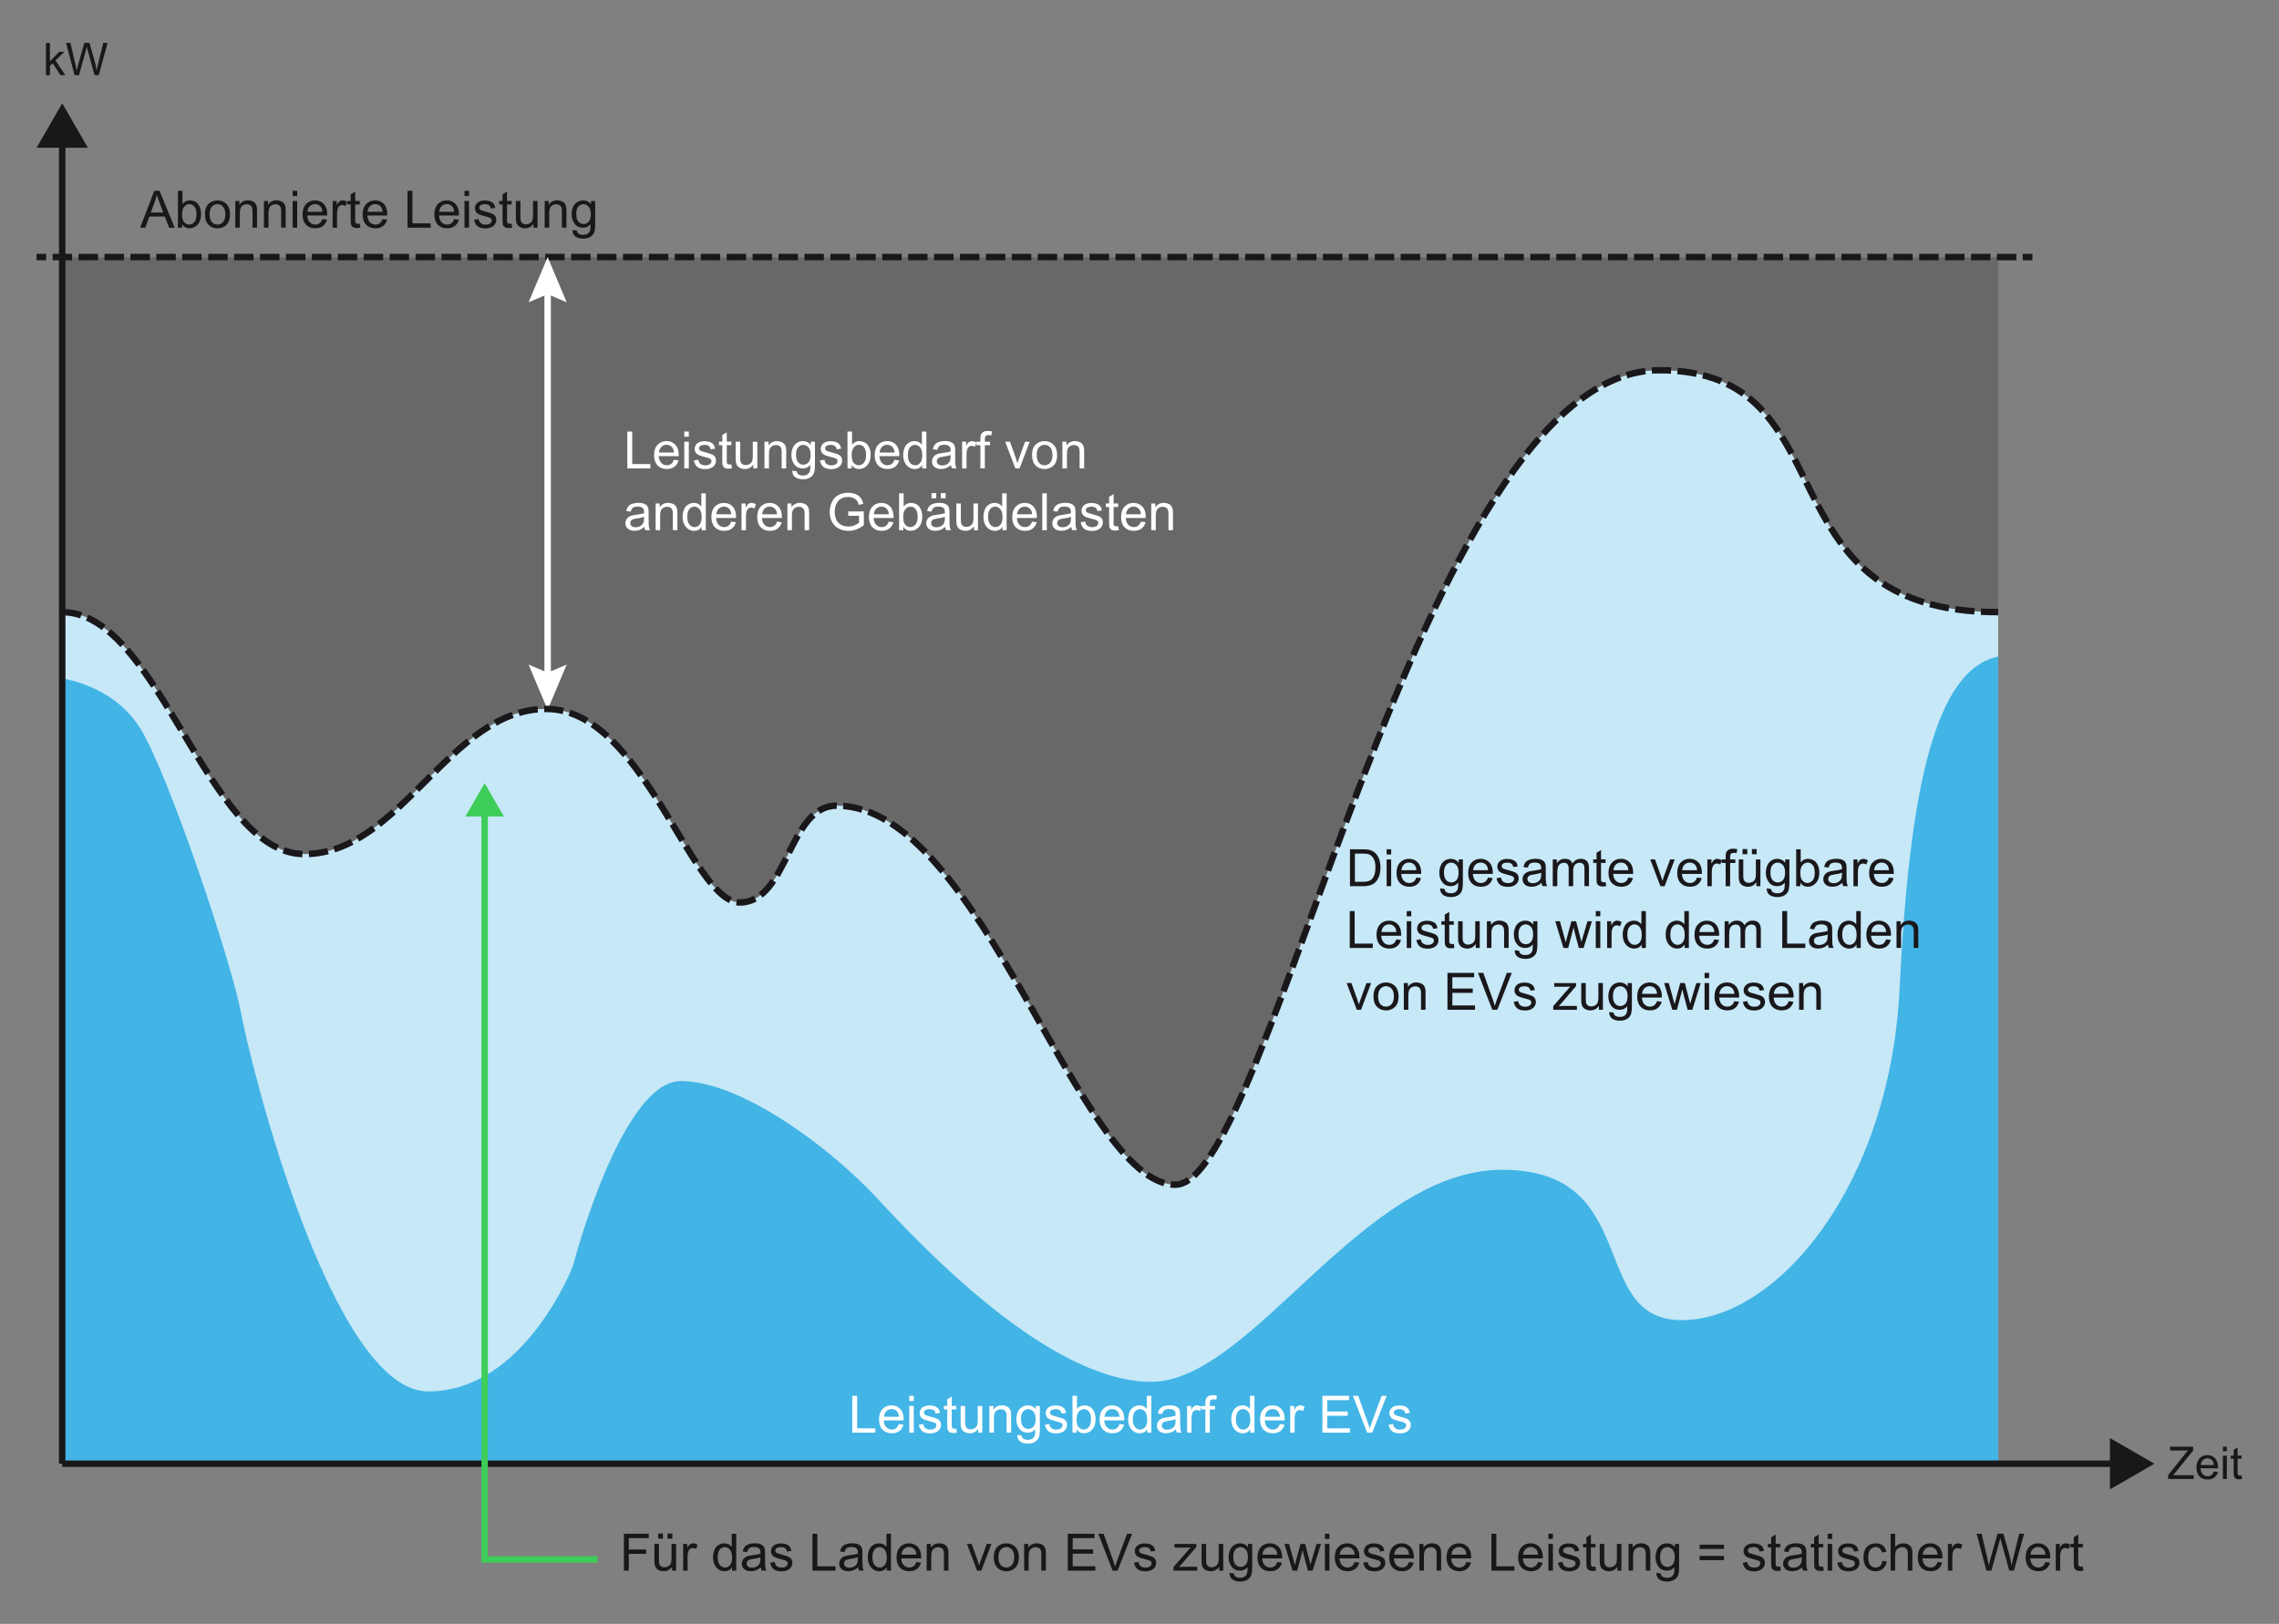 <?xml version="1.0" encoding="utf-8"?>
<!-- Generator: Adobe Illustrator 25.2.1, SVG Export Plug-In . SVG Version: 6.00 Build 0)  -->
<svg version="1.1" id="contenu" xmlns="http://www.w3.org/2000/svg" xmlns:xlink="http://www.w3.org/1999/xlink" x="0px" y="0px"
	 width="629px" height="448.31px" viewBox="0 0 629 448.31" style="enable-background:new 0 0 629 448.31;" xml:space="preserve">
<rect x="0" y="0" width="629" height="448.31" fill="#808080" stroke="none"/>
<style type="text/css">
	.st0{fill:#C6E8F7;}
	.st1{fill:#696868;}
	.st2{fill:none;stroke:#1A171B;stroke-width:1.778;stroke-miterlimit:10;}
	.st3{fill:none;stroke:#1A171B;stroke-width:1.778;stroke-miterlimit:10;stroke-dasharray:5.366,1.789;}
	.st4{fill:#42B4E6;}
	.st5{fill:#D9F0FA;}
	.st6{fill:#1A171B;}
	.st7{fill:#FFFFFF;}
	.st8{fill:none;stroke:#FFFFFF;stroke-width:1.778;stroke-miterlimit:10;}
	.st9{fill:none;stroke:#3DCD58;stroke-width:1.778;stroke-miterlimit:10;}
	.st10{fill:#3DCD58;}
	.st11{fill:none;stroke:#1A171B;stroke-width:1.778;stroke-miterlimit:10;stroke-dasharray:5.333,1.778;}
</style>
<rect x="17.17" y="70.97" class="st0" width="534.32" height="333.12"/>
<path class="st1" d="M17.17,169c26.72,0,40.07,66.79,66.79,66.79s40.07-40.07,66.79-40.07s40.07,53.43,53.43,53.43
	s13.36-26.72,26.72-26.72c40.07,0,66.79,104.64,93.51,104.64s66.79-224.86,133.58-224.86c53.43,0,26.72,66.79,93.51,66.79V70.97
	H17.17V169z"/>
<g>
	<g>
		<line class="st2" x1="10.08" y1="70.97" x2="12.75" y2="70.97"/>
		<line class="st3" x1="14.53" y1="70.97" x2="557.38" y2="70.97"/>
		<line class="st2" x1="558.27" y1="70.97" x2="560.94" y2="70.97"/>
	</g>
</g>
<path class="st4" d="M16.54,187.21c0,0,14.5,1.6,22.15,13.84c7.65,12.24,25.21,64.4,27.87,78.77s25.01,104.32,51.63,104.32
	s39.92-34.59,39.92-34.59s13.31-51.09,29.8-51.09s40.98,18.1,54.29,32.47s47.78,50.56,75.52,50.56c27.74,0,58.07-58.54,96.93-58.54
	s23.42,41.51,49.5,41.51s57.48-36.72,60.14-91.54s9.71-88.04,27.21-91.65c0,32.04,0,222.85,0,222.85H17.17L16.54,187.21z"/>
<g>
	<line class="st5" x1="17.17" y1="404.1" x2="17.17" y2="28.52"/>
	<g>
		<line class="st2" x1="17.17" y1="404.1" x2="17.17" y2="38.73"/>
		<g>
			<polygon class="st6" points="24.26,40.8 17.17,28.52 10.08,40.8 			"/>
		</g>
	</g>
</g>
<g>
	<line class="st5" x1="17.17" y1="404.1" x2="594.62" y2="404.1"/>
	<g>
		<line class="st2" x1="17.17" y1="404.1" x2="584.41" y2="404.1"/>
		<g>
			<polygon class="st6" points="582.34,411.19 594.62,404.1 582.34,397.01 			"/>
		</g>
	</g>
</g>
<g>
	<path class="st6" d="M38.68,62.86l3.91-10.18h1.45l4.17,10.18h-1.53l-1.19-3.08h-4.26l-1.12,3.08H38.68z M41.61,58.68h3.45
		L44,55.86c-0.32-0.86-0.56-1.56-0.72-2.11c-0.13,0.65-0.31,1.3-0.55,1.94L41.61,58.68z"/>
	<path class="st6" d="M50.27,62.86h-1.16V52.68h1.25v3.63c0.53-0.66,1.2-0.99,2.02-0.99c0.45,0,0.88,0.09,1.29,0.27
		c0.4,0.18,0.74,0.44,1,0.77c0.26,0.33,0.47,0.73,0.61,1.2c0.15,0.47,0.22,0.97,0.22,1.5c0,1.26-0.31,2.24-0.94,2.93
		c-0.62,0.69-1.38,1.03-2.25,1.03c-0.87,0-1.55-0.36-2.05-1.09V62.86z M50.26,59.12c0,0.88,0.12,1.52,0.36,1.92
		c0.39,0.64,0.93,0.96,1.6,0.96c0.55,0,1.02-0.24,1.42-0.71c0.4-0.47,0.6-1.18,0.6-2.12c0-0.96-0.19-1.67-0.57-2.13
		c-0.38-0.46-0.84-0.69-1.39-0.69c-0.55,0-1.02,0.24-1.42,0.71C50.46,57.54,50.26,58.22,50.26,59.12z"/>
	<path class="st6" d="M56.56,59.18c0-1.37,0.38-2.38,1.14-3.03c0.63-0.55,1.41-0.82,2.32-0.82c1.01,0,1.84,0.33,2.49,1
		c0.64,0.66,0.97,1.58,0.97,2.75c0,0.95-0.14,1.7-0.43,2.24c-0.29,0.54-0.7,0.97-1.24,1.27s-1.14,0.45-1.78,0.45
		c-1.03,0-1.87-0.33-2.5-0.99C56.88,61.38,56.56,60.42,56.56,59.18z M57.85,59.18c0,0.94,0.21,1.65,0.62,2.12S59.4,62,60.02,62
		c0.62,0,1.14-0.24,1.55-0.71s0.62-1.19,0.62-2.16c0-0.91-0.21-1.6-0.62-2.07c-0.41-0.47-0.93-0.7-1.54-0.7
		c-0.62,0-1.14,0.23-1.56,0.7C58.06,57.53,57.85,58.23,57.85,59.18z"/>
	<path class="st6" d="M64.94,62.86v-7.38h1.12v1.05c0.54-0.81,1.32-1.22,2.35-1.22c0.44,0,0.85,0.08,1.23,0.24s0.65,0.37,0.84,0.63
		c0.19,0.26,0.31,0.57,0.39,0.92c0.05,0.23,0.07,0.64,0.07,1.22v4.53h-1.25v-4.49c0-0.51-0.05-0.89-0.15-1.14s-0.27-0.45-0.52-0.6
		c-0.25-0.15-0.54-0.23-0.87-0.23c-0.53,0-0.99,0.17-1.38,0.51c-0.39,0.34-0.58,0.98-0.58,1.92v4.03H64.94z"/>
	<path class="st6" d="M72.85,62.86v-7.38h1.12v1.05c0.54-0.81,1.32-1.22,2.35-1.22c0.44,0,0.85,0.08,1.23,0.24s0.65,0.37,0.84,0.63
		c0.19,0.26,0.31,0.57,0.39,0.92c0.05,0.23,0.07,0.64,0.07,1.22v4.53h-1.25v-4.49c0-0.51-0.05-0.89-0.15-1.14s-0.27-0.45-0.52-0.6
		c-0.25-0.15-0.54-0.23-0.87-0.23c-0.53,0-0.99,0.17-1.38,0.51c-0.39,0.34-0.58,0.98-0.58,1.92v4.03H72.85z"/>
	<path class="st6" d="M80.77,54.12v-1.44h1.25v1.44H80.77z M80.77,62.86v-7.38h1.25v7.38H80.77z"/>
	<path class="st6" d="M88.97,60.49l1.29,0.16c-0.2,0.75-0.58,1.34-1.13,1.76c-0.55,0.42-1.25,0.62-2.11,0.62
		c-1.08,0-1.93-0.33-2.57-1c-0.63-0.66-0.95-1.6-0.95-2.79c0-1.24,0.32-2.2,0.96-2.89c0.64-0.69,1.47-1.03,2.49-1.03
		c0.99,0,1.79,0.34,2.42,1.01s0.94,1.62,0.94,2.83c0,0.07,0,0.19-0.01,0.33h-5.5c0.05,0.81,0.28,1.43,0.69,1.86S86.41,62,87.02,62
		c0.46,0,0.85-0.12,1.17-0.36C88.52,61.4,88.78,61.02,88.97,60.49z M84.86,58.47h4.12c-0.06-0.62-0.21-1.09-0.47-1.4
		c-0.4-0.48-0.91-0.72-1.55-0.72c-0.57,0-1.06,0.19-1.45,0.58S84.91,57.83,84.86,58.47z"/>
	<path class="st6" d="M91.81,62.86v-7.38h1.12v1.12c0.29-0.52,0.55-0.87,0.79-1.03c0.24-0.17,0.51-0.25,0.8-0.25
		c0.42,0,0.85,0.13,1.28,0.4l-0.43,1.16c-0.31-0.18-0.61-0.27-0.92-0.27c-0.27,0-0.52,0.08-0.74,0.25s-0.37,0.39-0.47,0.68
		c-0.14,0.44-0.21,0.93-0.21,1.46v3.86H91.81z"/>
	<path class="st6" d="M99.29,61.75l0.18,1.1c-0.35,0.07-0.67,0.11-0.94,0.11c-0.45,0-0.81-0.07-1.06-0.22s-0.43-0.33-0.53-0.57
		c-0.1-0.23-0.15-0.73-0.15-1.48v-4.24h-0.92v-0.97h0.92v-1.83l1.24-0.75v2.58h1.26v0.97h-1.26v4.31c0,0.36,0.02,0.59,0.07,0.69
		c0.04,0.1,0.12,0.18,0.22,0.24s0.24,0.09,0.43,0.09C98.88,61.8,99.07,61.78,99.29,61.75z"/>
	<path class="st6" d="M105.56,60.49l1.29,0.16c-0.2,0.75-0.58,1.34-1.13,1.76c-0.55,0.42-1.25,0.62-2.11,0.62
		c-1.08,0-1.93-0.33-2.57-1c-0.63-0.66-0.95-1.6-0.95-2.79c0-1.24,0.32-2.2,0.96-2.89c0.64-0.69,1.47-1.03,2.49-1.03
		c0.99,0,1.79,0.34,2.42,1.01s0.94,1.62,0.94,2.83c0,0.07,0,0.19-0.01,0.33h-5.5c0.05,0.81,0.28,1.43,0.69,1.86S103,62,103.62,62
		c0.46,0,0.85-0.12,1.17-0.36C105.12,61.4,105.37,61.02,105.56,60.49z M101.46,58.47h4.12c-0.06-0.62-0.21-1.09-0.47-1.4
		c-0.4-0.48-0.91-0.72-1.55-0.72c-0.57,0-1.06,0.19-1.45,0.58S101.5,57.83,101.46,58.47z"/>
	<path class="st6" d="M112.48,62.86V52.68h1.35v8.98h5.01v1.2H112.48z"/>
	<path class="st6" d="M125.34,60.49l1.29,0.16c-0.2,0.75-0.58,1.34-1.13,1.76c-0.55,0.42-1.25,0.62-2.11,0.62
		c-1.08,0-1.93-0.33-2.57-1c-0.63-0.66-0.95-1.6-0.95-2.79c0-1.24,0.32-2.2,0.96-2.89c0.64-0.69,1.47-1.03,2.49-1.03
		c0.99,0,1.79,0.34,2.42,1.01s0.94,1.62,0.94,2.83c0,0.07,0,0.19-0.01,0.33h-5.5c0.05,0.81,0.28,1.43,0.69,1.86s0.93,0.65,1.54,0.65
		c0.46,0,0.85-0.12,1.17-0.36C124.89,61.4,125.15,61.02,125.34,60.49z M121.23,58.47h4.12c-0.06-0.62-0.21-1.09-0.47-1.4
		c-0.4-0.48-0.91-0.72-1.55-0.72c-0.57,0-1.06,0.19-1.45,0.58S121.27,57.83,121.23,58.47z"/>
	<path class="st6" d="M128.2,54.12v-1.44h1.25v1.44H128.2z M128.2,62.86v-7.38h1.25v7.38H128.2z"/>
	<path class="st6" d="M130.86,60.66l1.24-0.19c0.07,0.5,0.26,0.88,0.58,1.14c0.32,0.26,0.76,0.4,1.33,0.4c0.57,0,1-0.12,1.28-0.35
		c0.28-0.23,0.42-0.51,0.42-0.82c0-0.28-0.12-0.5-0.37-0.67c-0.17-0.11-0.6-0.25-1.28-0.42c-0.92-0.23-1.55-0.43-1.91-0.6
		c-0.35-0.17-0.62-0.4-0.81-0.7c-0.18-0.3-0.27-0.63-0.27-0.99c0-0.33,0.08-0.63,0.23-0.91c0.15-0.28,0.35-0.51,0.61-0.7
		c0.19-0.14,0.46-0.27,0.79-0.36c0.34-0.1,0.7-0.15,1.08-0.15c0.58,0,1.09,0.08,1.52,0.25c0.44,0.17,0.76,0.39,0.97,0.68
		c0.21,0.28,0.35,0.67,0.43,1.14l-1.22,0.17c-0.06-0.38-0.22-0.68-0.48-0.89c-0.27-0.21-0.64-0.32-1.13-0.32
		c-0.57,0-0.98,0.09-1.23,0.28s-0.37,0.41-0.37,0.67c0,0.16,0.05,0.31,0.15,0.44c0.1,0.13,0.26,0.25,0.48,0.33
		c0.12,0.05,0.49,0.15,1.1,0.32c0.88,0.24,1.5,0.43,1.85,0.58c0.35,0.15,0.62,0.37,0.82,0.66c0.2,0.29,0.3,0.64,0.3,1.07
		c0,0.42-0.12,0.81-0.36,1.18c-0.24,0.37-0.59,0.65-1.05,0.85c-0.46,0.2-0.98,0.3-1.56,0.3c-0.96,0-1.69-0.2-2.19-0.6
		C131.32,62.04,131,61.45,130.86,60.66z"/>
	<path class="st6" d="M141.2,61.75l0.18,1.1c-0.35,0.07-0.67,0.11-0.94,0.11c-0.45,0-0.81-0.07-1.06-0.22s-0.43-0.33-0.53-0.57
		c-0.1-0.23-0.15-0.73-0.15-1.48v-4.24h-0.92v-0.97h0.92v-1.83l1.24-0.75v2.58h1.26v0.97h-1.26v4.31c0,0.36,0.02,0.59,0.07,0.69
		c0.04,0.1,0.12,0.18,0.22,0.24s0.24,0.09,0.43,0.09C140.79,61.8,140.97,61.78,141.2,61.75z"/>
	<path class="st6" d="M147.25,62.86v-1.08c-0.57,0.83-1.35,1.25-2.34,1.25c-0.44,0-0.84-0.08-1.22-0.25
		c-0.38-0.17-0.66-0.38-0.84-0.63c-0.18-0.25-0.31-0.56-0.39-0.93c-0.05-0.25-0.08-0.63-0.08-1.17v-4.57h1.25v4.09
		c0,0.65,0.03,1.09,0.08,1.32c0.08,0.33,0.25,0.59,0.5,0.77c0.25,0.19,0.57,0.28,0.94,0.28s0.73-0.1,1.06-0.29
		c0.33-0.19,0.56-0.45,0.7-0.78c0.14-0.33,0.2-0.81,0.2-1.44v-3.95h1.25v7.38H147.25z"/>
	<path class="st6" d="M150.33,62.86v-7.38h1.12v1.05c0.54-0.81,1.32-1.22,2.35-1.22c0.44,0,0.85,0.08,1.23,0.24s0.65,0.37,0.84,0.63
		c0.19,0.26,0.31,0.57,0.39,0.92c0.05,0.23,0.07,0.64,0.07,1.22v4.53h-1.25v-4.49c0-0.51-0.05-0.89-0.15-1.14s-0.27-0.45-0.52-0.6
		c-0.25-0.15-0.54-0.23-0.87-0.23c-0.53,0-0.99,0.17-1.38,0.51c-0.39,0.34-0.58,0.98-0.58,1.92v4.03H150.33z"/>
	<path class="st6" d="M158.01,63.48l1.22,0.18c0.05,0.38,0.19,0.65,0.42,0.82c0.31,0.23,0.73,0.35,1.27,0.35
		c0.58,0,1.03-0.12,1.34-0.35c0.31-0.23,0.53-0.56,0.64-0.97c0.06-0.25,0.09-0.79,0.09-1.6c-0.55,0.64-1.23,0.97-2.04,0.97
		c-1.01,0-1.8-0.37-2.35-1.1c-0.56-0.73-0.83-1.61-0.83-2.63c0-0.7,0.13-1.35,0.38-1.95c0.25-0.59,0.62-1.05,1.11-1.38
		c0.48-0.32,1.05-0.49,1.71-0.49c0.87,0,1.59,0.35,2.15,1.06v-0.89h1.15v6.38c0,1.15-0.12,1.96-0.35,2.44
		c-0.23,0.48-0.6,0.86-1.11,1.14c-0.51,0.28-1.13,0.42-1.87,0.42c-0.88,0-1.59-0.2-2.13-0.59
		C158.25,64.87,157.99,64.27,158.01,63.48z M159.04,59.05c0,0.97,0.19,1.67,0.58,2.12c0.38,0.44,0.87,0.67,1.44,0.67
		c0.57,0,1.06-0.22,1.44-0.66c0.39-0.44,0.58-1.14,0.58-2.08c0-0.9-0.2-1.58-0.6-2.04c-0.4-0.46-0.88-0.69-1.45-0.69
		c-0.56,0-1.03,0.23-1.42,0.68C159.24,57.49,159.04,58.16,159.04,59.05z"/>
</g>
<g>
	<path class="st7" d="M173.14,129.32v-10.18h1.35v8.98h5.01v1.2H173.14z"/>
	<path class="st7" d="M185.99,126.94l1.29,0.16c-0.2,0.75-0.58,1.34-1.13,1.76c-0.55,0.42-1.25,0.62-2.11,0.62
		c-1.08,0-1.93-0.33-2.57-1c-0.63-0.66-0.95-1.6-0.95-2.79c0-1.24,0.32-2.2,0.96-2.89c0.64-0.69,1.47-1.03,2.49-1.03
		c0.99,0,1.79,0.34,2.42,1.01s0.94,1.62,0.94,2.83c0,0.07,0,0.19-0.01,0.33h-5.5c0.05,0.81,0.28,1.43,0.69,1.86
		c0.41,0.43,0.93,0.65,1.54,0.65c0.46,0,0.85-0.12,1.17-0.36C185.55,127.85,185.8,127.47,185.99,126.94z M181.89,124.92h4.12
		c-0.06-0.62-0.21-1.09-0.47-1.4c-0.4-0.48-0.91-0.72-1.55-0.72c-0.57,0-1.06,0.19-1.45,0.58S181.93,124.28,181.89,124.92z"/>
	<path class="st7" d="M188.86,120.57v-1.44h1.25v1.44H188.86z M188.86,129.32v-7.37h1.25v7.37H188.86z"/>
	<path class="st7" d="M191.51,127.12l1.24-0.19c0.07,0.5,0.26,0.88,0.58,1.14c0.32,0.26,0.76,0.4,1.33,0.4c0.57,0,1-0.12,1.28-0.35
		c0.28-0.23,0.42-0.51,0.42-0.82c0-0.28-0.12-0.5-0.37-0.67c-0.17-0.11-0.6-0.25-1.28-0.42c-0.92-0.23-1.55-0.43-1.91-0.6
		c-0.35-0.17-0.62-0.4-0.81-0.7c-0.18-0.3-0.27-0.63-0.27-0.99c0-0.33,0.08-0.63,0.23-0.91c0.15-0.28,0.35-0.51,0.61-0.7
		c0.19-0.14,0.46-0.27,0.79-0.36c0.34-0.1,0.7-0.15,1.08-0.15c0.58,0,1.09,0.08,1.52,0.25c0.44,0.17,0.76,0.39,0.97,0.68
		c0.21,0.28,0.35,0.67,0.43,1.14l-1.22,0.17c-0.06-0.38-0.22-0.68-0.48-0.89c-0.27-0.21-0.64-0.32-1.13-0.32
		c-0.57,0-0.98,0.09-1.23,0.28s-0.37,0.41-0.37,0.67c0,0.16,0.05,0.31,0.15,0.44c0.1,0.13,0.26,0.25,0.48,0.33
		c0.12,0.05,0.49,0.15,1.1,0.32c0.88,0.24,1.5,0.43,1.85,0.58c0.35,0.15,0.62,0.37,0.82,0.66c0.2,0.29,0.3,0.64,0.3,1.07
		c0,0.42-0.12,0.81-0.36,1.18c-0.24,0.37-0.59,0.65-1.05,0.85c-0.46,0.2-0.98,0.3-1.56,0.3c-0.96,0-1.69-0.2-2.19-0.6
		C191.97,128.49,191.65,127.9,191.51,127.12z"/>
	<path class="st7" d="M201.85,128.2l0.18,1.1c-0.35,0.07-0.67,0.11-0.94,0.11c-0.45,0-0.81-0.07-1.06-0.22s-0.43-0.33-0.53-0.57
		c-0.1-0.23-0.15-0.73-0.15-1.48v-4.24h-0.92v-0.97h0.92v-1.83l1.24-0.75v2.58h1.26v0.97h-1.26v4.31c0,0.36,0.02,0.59,0.07,0.69
		c0.04,0.1,0.12,0.18,0.22,0.24s0.24,0.09,0.43,0.09C201.45,128.25,201.63,128.23,201.85,128.2z"/>
	<path class="st7" d="M207.91,129.32v-1.08c-0.57,0.83-1.35,1.25-2.34,1.25c-0.44,0-0.84-0.08-1.22-0.25
		c-0.38-0.17-0.66-0.38-0.84-0.63c-0.18-0.25-0.31-0.56-0.39-0.93c-0.05-0.25-0.08-0.63-0.08-1.17v-4.57h1.25v4.09
		c0,0.65,0.03,1.09,0.08,1.32c0.08,0.33,0.25,0.59,0.5,0.77c0.25,0.19,0.57,0.28,0.94,0.28s0.73-0.1,1.06-0.29
		c0.33-0.19,0.56-0.45,0.7-0.78c0.14-0.33,0.2-0.81,0.2-1.44v-3.95h1.25v7.37H207.91z"/>
	<path class="st7" d="M210.99,129.32v-7.37h1.12v1.05c0.54-0.81,1.32-1.22,2.35-1.22c0.44,0,0.85,0.08,1.23,0.24
		s0.65,0.37,0.84,0.63c0.19,0.26,0.31,0.57,0.39,0.92c0.05,0.23,0.07,0.64,0.07,1.22v4.53h-1.25v-4.49c0-0.51-0.05-0.89-0.15-1.14
		s-0.27-0.45-0.52-0.6c-0.25-0.15-0.54-0.23-0.87-0.23c-0.53,0-0.99,0.17-1.38,0.51c-0.39,0.34-0.58,0.98-0.58,1.92v4.03H210.99z"/>
	<path class="st7" d="M218.67,129.93l1.22,0.18c0.05,0.38,0.19,0.65,0.42,0.82c0.31,0.23,0.73,0.35,1.27,0.35
		c0.58,0,1.03-0.12,1.34-0.35c0.31-0.23,0.53-0.56,0.64-0.97c0.06-0.25,0.09-0.79,0.09-1.6c-0.55,0.64-1.23,0.97-2.04,0.97
		c-1.01,0-1.8-0.37-2.35-1.1c-0.56-0.73-0.83-1.61-0.83-2.63c0-0.7,0.13-1.35,0.38-1.95c0.25-0.59,0.62-1.05,1.11-1.38
		c0.48-0.32,1.05-0.49,1.71-0.49c0.87,0,1.59,0.35,2.15,1.06v-0.89h1.15v6.37c0,1.15-0.12,1.96-0.35,2.44
		c-0.23,0.48-0.6,0.86-1.11,1.14c-0.51,0.28-1.13,0.42-1.87,0.42c-0.88,0-1.59-0.2-2.13-0.59
		C218.91,131.32,218.65,130.72,218.67,129.93z M219.7,125.5c0,0.97,0.19,1.67,0.58,2.12c0.38,0.44,0.87,0.67,1.44,0.67
		c0.57,0,1.06-0.22,1.44-0.66c0.39-0.44,0.58-1.14,0.58-2.08c0-0.9-0.2-1.58-0.6-2.04c-0.4-0.46-0.88-0.69-1.45-0.69
		c-0.56,0-1.03,0.23-1.42,0.68C219.9,123.94,219.7,124.61,219.7,125.5z"/>
	<path class="st7" d="M226.31,127.12l1.24-0.19c0.07,0.5,0.26,0.88,0.58,1.14c0.32,0.26,0.76,0.4,1.33,0.4c0.57,0,1-0.12,1.28-0.35
		c0.28-0.23,0.42-0.51,0.42-0.82c0-0.28-0.12-0.5-0.37-0.67c-0.17-0.11-0.6-0.25-1.28-0.42c-0.92-0.23-1.55-0.43-1.91-0.6
		c-0.35-0.17-0.62-0.4-0.81-0.7c-0.18-0.3-0.27-0.63-0.27-0.99c0-0.33,0.08-0.63,0.23-0.91c0.15-0.28,0.35-0.51,0.61-0.7
		c0.19-0.14,0.46-0.27,0.79-0.36c0.34-0.1,0.7-0.15,1.08-0.15c0.58,0,1.09,0.08,1.52,0.25c0.44,0.17,0.76,0.39,0.97,0.68
		c0.21,0.28,0.35,0.67,0.43,1.14l-1.22,0.17c-0.06-0.38-0.22-0.68-0.48-0.89c-0.27-0.21-0.64-0.32-1.13-0.32
		c-0.57,0-0.98,0.09-1.23,0.28s-0.37,0.41-0.37,0.67c0,0.16,0.05,0.31,0.15,0.44c0.1,0.13,0.26,0.25,0.48,0.33
		c0.12,0.05,0.49,0.15,1.1,0.32c0.88,0.24,1.5,0.43,1.85,0.58c0.35,0.15,0.62,0.37,0.82,0.66c0.2,0.29,0.3,0.64,0.3,1.07
		c0,0.42-0.12,0.81-0.36,1.18c-0.24,0.37-0.59,0.65-1.05,0.85c-0.46,0.2-0.98,0.3-1.56,0.3c-0.96,0-1.69-0.2-2.19-0.6
		C226.77,128.49,226.45,127.9,226.31,127.12z"/>
	<path class="st7" d="M235.07,129.32h-1.16v-10.18h1.25v3.63c0.53-0.66,1.2-0.99,2.02-0.99c0.45,0,0.88,0.09,1.29,0.27
		c0.4,0.18,0.74,0.44,1,0.77c0.26,0.33,0.47,0.73,0.61,1.2c0.15,0.47,0.22,0.97,0.22,1.5c0,1.26-0.31,2.24-0.94,2.93
		c-0.62,0.69-1.38,1.03-2.25,1.03c-0.87,0-1.55-0.36-2.05-1.09V129.32z M235.06,125.57c0,0.88,0.12,1.52,0.36,1.92
		c0.39,0.64,0.93,0.96,1.6,0.96c0.55,0,1.02-0.24,1.42-0.71c0.4-0.47,0.6-1.18,0.6-2.12c0-0.96-0.19-1.67-0.57-2.13
		c-0.38-0.46-0.84-0.69-1.39-0.69c-0.55,0-1.02,0.24-1.42,0.71C235.26,123.99,235.06,124.68,235.06,125.57z"/>
	<path class="st7" d="M246.88,126.94l1.29,0.16c-0.2,0.75-0.58,1.34-1.13,1.76c-0.55,0.42-1.25,0.62-2.11,0.62
		c-1.08,0-1.93-0.33-2.57-1c-0.63-0.66-0.95-1.6-0.95-2.79c0-1.24,0.32-2.2,0.96-2.89c0.64-0.69,1.47-1.03,2.49-1.03
		c0.99,0,1.79,0.34,2.42,1.01s0.94,1.62,0.94,2.83c0,0.07,0,0.19-0.01,0.33h-5.5c0.05,0.81,0.28,1.43,0.69,1.86
		c0.41,0.43,0.93,0.65,1.54,0.65c0.46,0,0.85-0.12,1.17-0.36C246.43,127.85,246.69,127.47,246.88,126.94z M242.77,124.92h4.12
		c-0.06-0.62-0.21-1.09-0.47-1.4c-0.4-0.48-0.91-0.72-1.55-0.72c-0.57,0-1.06,0.19-1.45,0.58S242.81,124.28,242.77,124.92z"/>
	<path class="st7" d="M254.52,129.32v-0.93c-0.47,0.73-1.16,1.1-2.06,1.1c-0.59,0-1.13-0.16-1.62-0.49
		c-0.49-0.32-0.88-0.78-1.15-1.36c-0.27-0.58-0.41-1.25-0.41-2c0-0.74,0.12-1.4,0.37-2c0.25-0.6,0.61-1.06,1.1-1.38
		s1.04-0.48,1.65-0.48c0.44,0,0.84,0.09,1.19,0.28s0.63,0.43,0.85,0.73v-3.65h1.24v10.18H254.52z M250.57,125.64
		c0,0.94,0.2,1.65,0.6,2.12c0.4,0.47,0.87,0.7,1.41,0.7c0.55,0,1.01-0.22,1.39-0.67c0.38-0.45,0.57-1.13,0.57-2.04
		c0-1.01-0.19-1.75-0.58-2.22c-0.39-0.47-0.87-0.71-1.44-0.71c-0.56,0-1.02,0.23-1.39,0.68
		C250.76,123.94,250.57,124.66,250.57,125.64z"/>
	<path class="st7" d="M262.46,128.41c-0.46,0.39-0.91,0.67-1.34,0.83c-0.43,0.16-0.89,0.24-1.38,0.24c-0.81,0-1.43-0.2-1.87-0.59
		c-0.44-0.4-0.65-0.9-0.65-1.52c0-0.36,0.08-0.69,0.25-0.99c0.16-0.3,0.38-0.54,0.65-0.72s0.57-0.32,0.9-0.41
		c0.25-0.06,0.62-0.13,1.11-0.19c1.01-0.12,1.75-0.26,2.23-0.43c0-0.17,0.01-0.28,0.01-0.33c0-0.51-0.12-0.87-0.35-1.08
		c-0.32-0.28-0.79-0.42-1.42-0.42c-0.59,0-1.02,0.1-1.3,0.31c-0.28,0.21-0.49,0.57-0.62,1.09l-1.22-0.17
		c0.11-0.52,0.29-0.95,0.55-1.27c0.25-0.32,0.62-0.57,1.1-0.74s1.04-0.26,1.67-0.26c0.63,0,1.14,0.07,1.53,0.22
		c0.39,0.15,0.68,0.33,0.87,0.56c0.19,0.22,0.31,0.51,0.39,0.85c0.04,0.21,0.06,0.6,0.06,1.15v1.67c0,1.16,0.03,1.9,0.08,2.21
		c0.05,0.31,0.16,0.6,0.32,0.89h-1.31C262.58,129.06,262.5,128.75,262.46,128.41z M262.35,125.62c-0.45,0.19-1.13,0.34-2.04,0.47
		c-0.51,0.07-0.88,0.16-1.09,0.25c-0.21,0.09-0.38,0.23-0.49,0.41s-0.17,0.38-0.17,0.59c0,0.33,0.13,0.61,0.38,0.83
		c0.25,0.22,0.62,0.33,1.11,0.33c0.48,0,0.91-0.11,1.28-0.32c0.38-0.21,0.65-0.5,0.83-0.86c0.13-0.28,0.2-0.7,0.2-1.25V125.62z"/>
	<path class="st7" d="M265.54,129.32v-7.37h1.12v1.12c0.29-0.52,0.55-0.87,0.79-1.03c0.24-0.17,0.51-0.25,0.8-0.25
		c0.42,0,0.85,0.13,1.28,0.4l-0.43,1.16c-0.31-0.18-0.61-0.27-0.92-0.27c-0.27,0-0.52,0.08-0.74,0.25s-0.37,0.39-0.47,0.68
		c-0.14,0.44-0.21,0.93-0.21,1.46v3.86H265.54z"/>
	<path class="st7" d="M270.59,129.32v-6.4h-1.1v-0.97h1.1v-0.78c0-0.5,0.04-0.86,0.13-1.1c0.12-0.32,0.33-0.59,0.64-0.79
		c0.3-0.2,0.73-0.3,1.27-0.3c0.35,0,0.74,0.04,1.17,0.12l-0.19,1.09c-0.26-0.05-0.5-0.07-0.74-0.07c-0.38,0-0.65,0.08-0.81,0.24
		c-0.16,0.16-0.24,0.47-0.24,0.91v0.68h1.44v0.97h-1.44v6.4H270.59z"/>
	<path class="st7" d="M280.24,129.32l-2.81-7.37h1.32l1.58,4.42c0.17,0.48,0.33,0.97,0.47,1.49c0.11-0.39,0.27-0.86,0.47-1.4
		l1.64-4.5h1.28l-2.79,7.37H280.24z"/>
	<path class="st7" d="M284.84,125.63c0-1.37,0.38-2.38,1.14-3.03c0.63-0.55,1.41-0.82,2.32-0.82c1.01,0,1.84,0.33,2.49,1
		c0.64,0.66,0.97,1.58,0.97,2.75c0,0.95-0.14,1.7-0.43,2.24c-0.29,0.54-0.7,0.97-1.24,1.27s-1.14,0.45-1.78,0.45
		c-1.03,0-1.87-0.33-2.5-0.99C285.16,127.83,284.84,126.88,284.84,125.63z M286.13,125.63c0,0.94,0.21,1.65,0.62,2.12
		c0.41,0.47,0.93,0.7,1.56,0.7c0.62,0,1.14-0.24,1.55-0.71c0.41-0.47,0.62-1.19,0.62-2.16c0-0.91-0.21-1.6-0.62-2.07
		c-0.41-0.47-0.93-0.7-1.54-0.7c-0.62,0-1.14,0.23-1.56,0.7C286.33,123.98,286.13,124.69,286.13,125.63z"/>
	<path class="st7" d="M293.22,129.32v-7.37h1.12v1.05c0.54-0.81,1.32-1.22,2.35-1.22c0.44,0,0.85,0.08,1.23,0.24
		s0.65,0.37,0.84,0.63c0.19,0.26,0.31,0.57,0.39,0.92c0.05,0.23,0.07,0.64,0.07,1.22v4.53h-1.25v-4.49c0-0.51-0.05-0.89-0.15-1.14
		s-0.27-0.45-0.52-0.6c-0.25-0.15-0.54-0.23-0.87-0.23c-0.53,0-0.99,0.17-1.38,0.51c-0.39,0.34-0.58,0.98-0.58,1.92v4.03H293.22z"/>
	<path class="st7" d="M177.85,145.47c-0.46,0.39-0.91,0.67-1.34,0.83c-0.43,0.16-0.89,0.24-1.38,0.24c-0.81,0-1.43-0.2-1.87-0.59
		c-0.44-0.4-0.65-0.9-0.65-1.52c0-0.36,0.08-0.69,0.25-0.99c0.16-0.3,0.38-0.54,0.65-0.72s0.57-0.32,0.9-0.41
		c0.25-0.06,0.62-0.13,1.11-0.19c1.01-0.12,1.75-0.26,2.23-0.43c0-0.17,0.01-0.28,0.01-0.33c0-0.51-0.12-0.87-0.35-1.08
		c-0.32-0.28-0.79-0.42-1.42-0.42c-0.59,0-1.02,0.1-1.3,0.31c-0.28,0.21-0.49,0.57-0.62,1.09l-1.22-0.17
		c0.11-0.52,0.29-0.95,0.55-1.27c0.25-0.32,0.62-0.57,1.1-0.74s1.04-0.26,1.67-0.26c0.63,0,1.14,0.07,1.53,0.22
		c0.39,0.15,0.68,0.33,0.87,0.56c0.19,0.22,0.31,0.51,0.39,0.85c0.04,0.21,0.06,0.6,0.06,1.15v1.67c0,1.16,0.03,1.9,0.08,2.21
		c0.05,0.31,0.16,0.6,0.32,0.89h-1.31C177.97,146.12,177.89,145.82,177.85,145.47z M177.74,142.68c-0.45,0.19-1.13,0.34-2.04,0.47
		c-0.51,0.07-0.88,0.16-1.09,0.25c-0.21,0.09-0.38,0.23-0.49,0.41s-0.17,0.38-0.17,0.59c0,0.33,0.13,0.61,0.38,0.83
		s0.62,0.33,1.11,0.33c0.48,0,0.91-0.11,1.28-0.32s0.65-0.5,0.83-0.86c0.13-0.28,0.2-0.7,0.2-1.25V142.68z"/>
	<path class="st7" d="M180.95,146.38v-7.38h1.12v1.05c0.54-0.81,1.32-1.22,2.35-1.22c0.44,0,0.85,0.08,1.23,0.24
		s0.65,0.37,0.84,0.63c0.19,0.26,0.31,0.57,0.39,0.92c0.05,0.23,0.07,0.64,0.07,1.22v4.53h-1.25v-4.49c0-0.51-0.05-0.89-0.15-1.14
		s-0.27-0.45-0.52-0.6c-0.25-0.15-0.54-0.23-0.87-0.23c-0.53,0-0.99,0.17-1.38,0.51c-0.39,0.34-0.58,0.98-0.58,1.92v4.03H180.95z"/>
	<path class="st7" d="M193.64,146.38v-0.93c-0.47,0.73-1.16,1.1-2.06,1.1c-0.59,0-1.13-0.16-1.62-0.49
		c-0.49-0.32-0.88-0.78-1.15-1.36c-0.27-0.58-0.41-1.25-0.41-2c0-0.74,0.12-1.4,0.37-2c0.25-0.6,0.61-1.06,1.1-1.38
		s1.04-0.48,1.65-0.48c0.44,0,0.84,0.09,1.19,0.28s0.63,0.43,0.85,0.73v-3.65h1.24v10.18H193.64z M189.69,142.7
		c0,0.94,0.2,1.65,0.6,2.12c0.4,0.47,0.87,0.7,1.41,0.7c0.55,0,1.01-0.22,1.39-0.67c0.38-0.45,0.57-1.13,0.57-2.04
		c0-1.01-0.19-1.75-0.58-2.22c-0.39-0.47-0.87-0.71-1.44-0.71c-0.56,0-1.02,0.23-1.39,0.68
		C189.87,141.01,189.69,141.73,189.69,142.7z"/>
	<path class="st7" d="M201.81,144.01l1.29,0.16c-0.2,0.75-0.58,1.34-1.13,1.76c-0.55,0.42-1.25,0.62-2.11,0.62
		c-1.08,0-1.93-0.33-2.57-1c-0.63-0.66-0.95-1.6-0.95-2.79c0-1.24,0.32-2.2,0.96-2.89c0.64-0.69,1.47-1.03,2.49-1.03
		c0.99,0,1.79,0.34,2.42,1.01s0.94,1.62,0.94,2.83c0,0.07,0,0.19-0.01,0.33h-5.5c0.05,0.81,0.28,1.43,0.69,1.86s0.93,0.65,1.54,0.65
		c0.46,0,0.85-0.12,1.17-0.36C201.37,144.92,201.62,144.54,201.81,144.01z M197.71,141.99h4.12c-0.06-0.62-0.21-1.09-0.47-1.4
		c-0.4-0.48-0.91-0.72-1.55-0.72c-0.57,0-1.06,0.19-1.45,0.58S197.75,141.34,197.71,141.99z"/>
	<path class="st7" d="M204.66,146.38v-7.38h1.12v1.12c0.29-0.52,0.55-0.87,0.79-1.03c0.24-0.17,0.51-0.25,0.8-0.25
		c0.42,0,0.85,0.13,1.28,0.4l-0.43,1.16c-0.31-0.18-0.61-0.27-0.92-0.27c-0.27,0-0.52,0.08-0.74,0.25s-0.37,0.39-0.47,0.68
		c-0.14,0.44-0.21,0.93-0.21,1.46v3.86H204.66z"/>
	<path class="st7" d="M214.46,144.01l1.29,0.16c-0.2,0.75-0.58,1.34-1.13,1.76c-0.55,0.42-1.25,0.62-2.11,0.62
		c-1.08,0-1.93-0.33-2.57-1c-0.63-0.66-0.95-1.6-0.95-2.79c0-1.24,0.32-2.2,0.96-2.89c0.64-0.69,1.47-1.03,2.49-1.03
		c0.99,0,1.79,0.34,2.42,1.01s0.94,1.62,0.94,2.83c0,0.07,0,0.19-0.01,0.33h-5.5c0.05,0.81,0.28,1.43,0.69,1.86s0.93,0.65,1.54,0.65
		c0.46,0,0.85-0.12,1.17-0.36C214.01,144.92,214.27,144.54,214.46,144.01z M210.35,141.99h4.12c-0.06-0.62-0.21-1.09-0.47-1.4
		c-0.4-0.48-0.91-0.72-1.55-0.72c-0.57,0-1.06,0.19-1.45,0.58S210.4,141.34,210.35,141.99z"/>
	<path class="st7" d="M217.32,146.38v-7.38h1.12v1.05c0.54-0.81,1.32-1.22,2.35-1.22c0.44,0,0.85,0.08,1.23,0.24
		s0.65,0.37,0.84,0.63c0.19,0.26,0.31,0.57,0.39,0.92c0.05,0.23,0.07,0.64,0.07,1.22v4.53h-1.25v-4.49c0-0.51-0.05-0.89-0.15-1.14
		s-0.27-0.45-0.52-0.6c-0.25-0.15-0.54-0.23-0.87-0.23c-0.53,0-0.99,0.17-1.38,0.51c-0.39,0.34-0.58,0.98-0.58,1.92v4.03H217.32z"/>
	<path class="st7" d="M234.11,142.39v-1.19l4.31-0.01v3.78c-0.66,0.53-1.35,0.92-2.05,1.19s-1.43,0.4-2.17,0.4
		c-1,0-1.91-0.21-2.73-0.64c-0.82-0.43-1.43-1.05-1.85-1.86c-0.42-0.81-0.62-1.72-0.62-2.72c0-0.99,0.21-1.92,0.62-2.77
		s1.01-1.5,1.79-1.91c0.78-0.42,1.67-0.62,2.69-0.62c0.74,0,1.4,0.12,2,0.36c0.59,0.24,1.06,0.57,1.4,1s0.59,0.98,0.77,1.67
		l-1.22,0.33c-0.15-0.52-0.34-0.93-0.57-1.22c-0.23-0.3-0.55-0.53-0.97-0.71c-0.42-0.18-0.89-0.27-1.4-0.27
		c-0.62,0-1.15,0.09-1.6,0.28c-0.45,0.19-0.81,0.43-1.09,0.74c-0.28,0.31-0.49,0.64-0.64,1.01c-0.26,0.63-0.39,1.31-0.39,2.05
		c0,0.91,0.16,1.67,0.47,2.28c0.31,0.61,0.77,1.06,1.36,1.36c0.6,0.3,1.23,0.44,1.9,0.44c0.58,0,1.15-0.11,1.71-0.34
		s0.98-0.46,1.26-0.72v-1.9H234.11z"/>
	<path class="st7" d="M245.29,144.01l1.29,0.16c-0.2,0.75-0.58,1.34-1.13,1.76c-0.55,0.42-1.25,0.62-2.11,0.62
		c-1.08,0-1.93-0.33-2.57-1c-0.63-0.66-0.95-1.6-0.95-2.79c0-1.24,0.32-2.2,0.96-2.89c0.64-0.69,1.47-1.03,2.49-1.03
		c0.99,0,1.79,0.34,2.42,1.01s0.94,1.62,0.94,2.83c0,0.07,0,0.19-0.01,0.33h-5.5c0.05,0.81,0.28,1.43,0.69,1.86s0.93,0.65,1.54,0.65
		c0.46,0,0.85-0.12,1.17-0.36C244.85,144.92,245.1,144.54,245.29,144.01z M241.19,141.99h4.12c-0.06-0.62-0.21-1.09-0.47-1.4
		c-0.4-0.48-0.91-0.72-1.55-0.72c-0.57,0-1.06,0.19-1.45,0.58S241.23,141.34,241.19,141.99z"/>
	<path class="st7" d="M249.31,146.38h-1.16V136.2h1.25v3.63c0.53-0.66,1.2-0.99,2.02-0.99c0.45,0,0.88,0.09,1.29,0.27
		c0.4,0.18,0.74,0.44,1,0.77c0.26,0.33,0.47,0.73,0.61,1.2c0.15,0.47,0.22,0.97,0.22,1.5c0,1.26-0.31,2.24-0.94,2.93
		c-0.62,0.69-1.38,1.03-2.25,1.03c-0.87,0-1.55-0.36-2.05-1.09V146.38z M249.29,142.64c0,0.88,0.12,1.52,0.36,1.92
		c0.39,0.64,0.93,0.96,1.6,0.96c0.55,0,1.02-0.24,1.42-0.71c0.4-0.47,0.6-1.18,0.6-2.12c0-0.96-0.19-1.67-0.57-2.13
		c-0.38-0.46-0.84-0.69-1.39-0.69c-0.55,0-1.02,0.24-1.42,0.71C249.49,141.06,249.29,141.74,249.29,142.64z"/>
	<path class="st7" d="M260.88,145.47c-0.46,0.39-0.91,0.67-1.34,0.83c-0.43,0.16-0.89,0.24-1.38,0.24c-0.81,0-1.43-0.2-1.87-0.59
		c-0.44-0.4-0.65-0.9-0.65-1.52c0-0.36,0.08-0.69,0.25-0.99c0.16-0.3,0.38-0.54,0.65-0.72s0.57-0.32,0.9-0.41
		c0.25-0.06,0.62-0.13,1.11-0.19c1.01-0.12,1.75-0.26,2.23-0.43c0-0.17,0.01-0.28,0.01-0.33c0-0.51-0.12-0.87-0.35-1.08
		c-0.32-0.28-0.79-0.42-1.42-0.42c-0.59,0-1.02,0.1-1.3,0.31c-0.28,0.21-0.49,0.57-0.62,1.09l-1.22-0.17
		c0.11-0.52,0.29-0.95,0.55-1.27c0.25-0.32,0.62-0.57,1.1-0.74s1.04-0.26,1.67-0.26c0.63,0,1.14,0.07,1.53,0.22
		c0.39,0.15,0.68,0.33,0.87,0.56c0.19,0.22,0.31,0.51,0.39,0.85c0.04,0.21,0.06,0.6,0.06,1.15v1.67c0,1.16,0.03,1.9,0.08,2.21
		c0.05,0.31,0.16,0.6,0.32,0.89h-1.31C261,146.12,260.91,145.82,260.88,145.47z M260.77,142.68c-0.45,0.19-1.13,0.34-2.04,0.47
		c-0.51,0.07-0.88,0.16-1.09,0.25c-0.21,0.09-0.38,0.23-0.49,0.41s-0.17,0.38-0.17,0.59c0,0.33,0.13,0.61,0.38,0.83
		s0.62,0.33,1.11,0.33c0.48,0,0.91-0.11,1.28-0.32s0.65-0.5,0.83-0.86c0.13-0.28,0.2-0.7,0.2-1.25V142.68z M257.09,137.56v-1.42
		h1.31v1.42H257.09z M259.68,137.56v-1.42h1.31v1.42H259.68z"/>
	<path class="st7" d="M268.81,146.38v-1.08c-0.57,0.83-1.35,1.25-2.34,1.25c-0.44,0-0.84-0.08-1.22-0.25
		c-0.38-0.17-0.66-0.38-0.84-0.63c-0.18-0.25-0.31-0.56-0.39-0.93c-0.05-0.25-0.08-0.63-0.08-1.17v-4.57h1.25v4.09
		c0,0.65,0.03,1.09,0.08,1.32c0.08,0.33,0.25,0.59,0.5,0.77c0.25,0.19,0.57,0.28,0.94,0.28s0.73-0.1,1.06-0.29
		c0.33-0.19,0.56-0.45,0.7-0.78c0.14-0.33,0.2-0.81,0.2-1.44v-3.95h1.25v7.38H268.81z"/>
	<path class="st7" d="M276.67,146.38v-0.93c-0.47,0.73-1.16,1.1-2.06,1.1c-0.59,0-1.13-0.16-1.62-0.49
		c-0.49-0.32-0.88-0.78-1.15-1.36c-0.27-0.58-0.41-1.25-0.41-2c0-0.74,0.12-1.4,0.37-2c0.25-0.6,0.61-1.06,1.1-1.38
		s1.04-0.48,1.65-0.48c0.44,0,0.84,0.09,1.19,0.28s0.63,0.43,0.85,0.73v-3.65h1.24v10.18H276.67z M272.72,142.7
		c0,0.94,0.2,1.65,0.6,2.12c0.4,0.47,0.87,0.7,1.41,0.7c0.55,0,1.01-0.22,1.39-0.67c0.38-0.45,0.57-1.13,0.57-2.04
		c0-1.01-0.19-1.75-0.58-2.22c-0.39-0.47-0.87-0.71-1.44-0.71c-0.56,0-1.02,0.23-1.39,0.68C272.9,141.01,272.72,141.73,272.72,142.7
		z"/>
	<path class="st7" d="M284.84,144.01l1.29,0.16c-0.2,0.75-0.58,1.34-1.13,1.76c-0.55,0.42-1.25,0.62-2.11,0.62
		c-1.08,0-1.93-0.33-2.57-1c-0.63-0.66-0.95-1.6-0.95-2.79c0-1.24,0.32-2.2,0.96-2.89c0.64-0.69,1.47-1.03,2.49-1.03
		c0.99,0,1.79,0.34,2.42,1.01s0.94,1.62,0.94,2.83c0,0.07,0,0.19-0.01,0.33h-5.5c0.05,0.81,0.28,1.43,0.69,1.86s0.93,0.65,1.54,0.65
		c0.46,0,0.85-0.12,1.17-0.36C284.39,144.92,284.65,144.54,284.84,144.01z M280.74,141.99h4.12c-0.06-0.62-0.21-1.09-0.47-1.4
		c-0.4-0.48-0.91-0.72-1.55-0.72c-0.57,0-1.06,0.19-1.45,0.58S280.78,141.34,280.74,141.99z"/>
	<path class="st7" d="M287.67,146.38V136.2h1.25v10.18H287.67z"/>
	<path class="st7" d="M295.67,145.47c-0.46,0.39-0.91,0.67-1.34,0.83c-0.43,0.16-0.89,0.24-1.38,0.24c-0.81,0-1.43-0.2-1.87-0.59
		c-0.44-0.4-0.65-0.9-0.65-1.52c0-0.36,0.08-0.69,0.25-0.99c0.16-0.3,0.38-0.54,0.65-0.72s0.57-0.32,0.9-0.41
		c0.25-0.06,0.62-0.13,1.11-0.19c1.01-0.12,1.75-0.26,2.23-0.43c0-0.17,0.01-0.28,0.01-0.33c0-0.51-0.12-0.87-0.35-1.08
		c-0.32-0.28-0.79-0.42-1.42-0.42c-0.59,0-1.02,0.1-1.3,0.31c-0.28,0.21-0.49,0.57-0.62,1.09l-1.22-0.17
		c0.11-0.52,0.29-0.95,0.55-1.27c0.25-0.32,0.62-0.57,1.1-0.74s1.04-0.26,1.67-0.26c0.63,0,1.14,0.07,1.53,0.22
		c0.39,0.15,0.68,0.33,0.87,0.56c0.19,0.22,0.31,0.51,0.39,0.85c0.04,0.21,0.06,0.6,0.06,1.15v1.67c0,1.16,0.03,1.9,0.08,2.21
		c0.05,0.31,0.16,0.6,0.32,0.89h-1.31C295.79,146.12,295.71,145.82,295.67,145.47z M295.57,142.68c-0.45,0.19-1.13,0.34-2.04,0.47
		c-0.51,0.07-0.88,0.16-1.09,0.25c-0.21,0.09-0.38,0.23-0.49,0.41s-0.17,0.38-0.17,0.59c0,0.33,0.13,0.61,0.38,0.83
		s0.62,0.33,1.11,0.33c0.48,0,0.91-0.11,1.28-0.32s0.65-0.5,0.83-0.86c0.13-0.28,0.2-0.7,0.2-1.25V142.68z"/>
	<path class="st7" d="M298.27,144.18l1.24-0.19c0.07,0.5,0.26,0.88,0.58,1.14c0.32,0.26,0.76,0.4,1.33,0.4c0.57,0,1-0.12,1.28-0.35
		c0.28-0.23,0.42-0.51,0.42-0.82c0-0.28-0.12-0.5-0.37-0.67c-0.17-0.11-0.6-0.25-1.28-0.42c-0.92-0.23-1.55-0.43-1.91-0.6
		c-0.35-0.17-0.62-0.4-0.81-0.7c-0.18-0.3-0.27-0.63-0.27-0.99c0-0.33,0.08-0.63,0.23-0.91c0.15-0.28,0.35-0.51,0.61-0.7
		c0.19-0.14,0.46-0.27,0.79-0.36c0.34-0.1,0.7-0.15,1.08-0.15c0.58,0,1.09,0.08,1.52,0.25c0.44,0.17,0.76,0.39,0.97,0.68
		c0.21,0.28,0.35,0.67,0.43,1.14l-1.22,0.17c-0.06-0.38-0.22-0.68-0.48-0.89c-0.27-0.21-0.64-0.32-1.13-0.32
		c-0.57,0-0.98,0.09-1.23,0.28s-0.37,0.41-0.37,0.67c0,0.16,0.05,0.31,0.15,0.44c0.1,0.13,0.26,0.25,0.48,0.33
		c0.12,0.05,0.49,0.15,1.1,0.32c0.88,0.24,1.5,0.43,1.85,0.58c0.35,0.15,0.62,0.37,0.82,0.66c0.2,0.29,0.3,0.64,0.3,1.07
		c0,0.42-0.12,0.81-0.36,1.18c-0.24,0.37-0.59,0.65-1.05,0.85c-0.46,0.2-0.98,0.3-1.56,0.3c-0.96,0-1.69-0.2-2.19-0.6
		C298.73,145.56,298.41,144.96,298.27,144.18z"/>
	<path class="st7" d="M308.61,145.27l0.18,1.1c-0.35,0.07-0.67,0.11-0.94,0.11c-0.45,0-0.81-0.07-1.06-0.22s-0.43-0.33-0.53-0.57
		c-0.1-0.23-0.15-0.73-0.15-1.48v-4.24h-0.92v-0.97h0.92v-1.83l1.24-0.75v2.58h1.26v0.97h-1.26v4.31c0,0.36,0.02,0.59,0.07,0.69
		c0.04,0.1,0.12,0.18,0.22,0.24s0.24,0.09,0.43,0.09C308.2,145.31,308.39,145.3,308.61,145.27z"/>
	<path class="st7" d="M314.88,144.01l1.29,0.16c-0.2,0.75-0.58,1.34-1.13,1.76c-0.55,0.42-1.25,0.62-2.11,0.62
		c-1.08,0-1.93-0.33-2.57-1c-0.63-0.66-0.95-1.6-0.95-2.79c0-1.24,0.32-2.2,0.96-2.89c0.64-0.69,1.47-1.03,2.49-1.03
		c0.99,0,1.79,0.34,2.42,1.01s0.94,1.62,0.94,2.83c0,0.07,0,0.19-0.01,0.33h-5.5c0.05,0.81,0.28,1.43,0.69,1.86s0.93,0.65,1.54,0.65
		c0.46,0,0.85-0.12,1.17-0.36C314.44,144.92,314.69,144.54,314.88,144.01z M310.78,141.99h4.12c-0.06-0.62-0.21-1.09-0.47-1.4
		c-0.4-0.48-0.91-0.72-1.55-0.72c-0.57,0-1.06,0.19-1.45,0.58S310.82,141.34,310.78,141.99z"/>
	<path class="st7" d="M317.74,146.38v-7.38h1.12v1.05c0.54-0.81,1.32-1.22,2.35-1.22c0.44,0,0.85,0.08,1.23,0.24
		s0.65,0.37,0.84,0.63c0.19,0.26,0.31,0.57,0.39,0.92c0.05,0.23,0.07,0.64,0.07,1.22v4.53h-1.25v-4.49c0-0.51-0.05-0.89-0.15-1.14
		s-0.27-0.45-0.52-0.6c-0.25-0.15-0.54-0.23-0.87-0.23c-0.53,0-0.99,0.17-1.38,0.51c-0.39,0.34-0.58,0.98-0.58,1.92v4.03H317.74z"/>
</g>
<g>
	<path class="st7" d="M235.23,395.53v-10.18h1.35v8.98h5.01v1.2H235.23z"/>
	<path class="st7" d="M248.08,393.15l1.29,0.16c-0.2,0.75-0.58,1.34-1.13,1.76c-0.55,0.42-1.25,0.62-2.11,0.62
		c-1.08,0-1.93-0.33-2.57-1c-0.63-0.66-0.95-1.6-0.95-2.79c0-1.24,0.32-2.2,0.96-2.89c0.64-0.69,1.47-1.03,2.49-1.03
		c0.99,0,1.79,0.34,2.42,1.01s0.94,1.62,0.94,2.83c0,0.07,0,0.19-0.01,0.33h-5.5c0.05,0.81,0.28,1.43,0.69,1.86s0.93,0.65,1.54,0.65
		c0.46,0,0.85-0.12,1.17-0.36C247.63,394.07,247.89,393.68,248.08,393.15z M243.98,391.13h4.12c-0.06-0.62-0.21-1.09-0.47-1.4
		c-0.4-0.48-0.91-0.72-1.55-0.72c-0.57,0-1.06,0.19-1.45,0.58S244.02,390.49,243.98,391.13z"/>
	<path class="st7" d="M250.95,386.79v-1.44h1.25v1.44H250.95z M250.95,395.53v-7.38h1.25v7.38H250.95z"/>
	<path class="st7" d="M253.6,393.33l1.24-0.19c0.07,0.5,0.26,0.88,0.58,1.14c0.32,0.26,0.76,0.4,1.33,0.4c0.57,0,1-0.12,1.28-0.35
		c0.28-0.23,0.42-0.51,0.42-0.82c0-0.28-0.12-0.5-0.37-0.67c-0.17-0.11-0.6-0.25-1.28-0.42c-0.92-0.23-1.55-0.43-1.91-0.6
		c-0.35-0.17-0.62-0.4-0.81-0.7c-0.18-0.3-0.27-0.63-0.27-0.99c0-0.33,0.08-0.63,0.23-0.91c0.15-0.28,0.35-0.51,0.61-0.7
		c0.19-0.14,0.46-0.27,0.79-0.36c0.34-0.1,0.7-0.15,1.08-0.15c0.58,0,1.09,0.08,1.52,0.25c0.44,0.17,0.76,0.39,0.97,0.68
		c0.21,0.28,0.35,0.67,0.43,1.14l-1.22,0.17c-0.06-0.38-0.22-0.68-0.48-0.89c-0.27-0.21-0.64-0.32-1.13-0.32
		c-0.57,0-0.98,0.09-1.23,0.28s-0.37,0.41-0.37,0.67c0,0.16,0.05,0.31,0.15,0.44c0.1,0.13,0.26,0.25,0.48,0.33
		c0.12,0.05,0.49,0.15,1.1,0.32c0.88,0.24,1.5,0.43,1.85,0.58c0.35,0.15,0.62,0.37,0.82,0.66c0.2,0.29,0.3,0.64,0.3,1.07
		c0,0.42-0.12,0.81-0.36,1.18c-0.24,0.37-0.59,0.65-1.05,0.85c-0.46,0.2-0.98,0.3-1.56,0.3c-0.96,0-1.69-0.2-2.19-0.6
		C254.06,394.7,253.74,394.11,253.6,393.33z"/>
	<path class="st7" d="M263.94,394.41l0.18,1.1c-0.35,0.07-0.67,0.11-0.94,0.11c-0.45,0-0.81-0.07-1.06-0.22s-0.43-0.33-0.53-0.57
		c-0.1-0.23-0.15-0.73-0.15-1.48v-4.24h-0.92v-0.97h0.92v-1.83l1.24-0.75v2.58h1.26v0.97h-1.26v4.31c0,0.36,0.02,0.59,0.07,0.69
		c0.04,0.1,0.12,0.18,0.22,0.24s0.24,0.09,0.43,0.09C263.53,394.46,263.71,394.44,263.94,394.41z"/>
	<path class="st7" d="M270,395.53v-1.08c-0.57,0.83-1.35,1.25-2.34,1.25c-0.44,0-0.84-0.08-1.22-0.25
		c-0.38-0.17-0.66-0.38-0.84-0.63c-0.18-0.25-0.31-0.56-0.39-0.93c-0.05-0.25-0.08-0.63-0.08-1.17v-4.57h1.25v4.09
		c0,0.65,0.03,1.09,0.08,1.32c0.08,0.33,0.25,0.59,0.5,0.77c0.25,0.19,0.57,0.28,0.94,0.28s0.73-0.1,1.06-0.29
		c0.33-0.19,0.56-0.45,0.7-0.78c0.14-0.33,0.2-0.81,0.2-1.44v-3.95h1.25v7.38H270z"/>
	<path class="st7" d="M273.07,395.53v-7.38h1.12v1.05c0.54-0.81,1.32-1.22,2.35-1.22c0.44,0,0.85,0.08,1.23,0.24
		s0.65,0.37,0.84,0.63c0.19,0.26,0.31,0.57,0.39,0.92c0.05,0.23,0.07,0.64,0.07,1.22v4.53h-1.25v-4.49c0-0.51-0.05-0.89-0.15-1.14
		s-0.27-0.45-0.52-0.6c-0.25-0.15-0.54-0.23-0.87-0.23c-0.53,0-0.99,0.17-1.38,0.51c-0.39,0.34-0.58,0.98-0.58,1.92v4.03H273.07z"/>
	<path class="st7" d="M280.75,396.14l1.22,0.18c0.05,0.38,0.19,0.65,0.42,0.82c0.31,0.23,0.73,0.35,1.27,0.35
		c0.58,0,1.03-0.12,1.34-0.35c0.31-0.23,0.53-0.56,0.64-0.97c0.06-0.25,0.09-0.79,0.09-1.6c-0.55,0.64-1.23,0.97-2.04,0.97
		c-1.01,0-1.8-0.37-2.35-1.1c-0.56-0.73-0.83-1.61-0.83-2.63c0-0.7,0.13-1.35,0.38-1.95c0.25-0.59,0.62-1.05,1.11-1.38
		c0.48-0.32,1.05-0.49,1.71-0.49c0.87,0,1.59,0.35,2.15,1.06v-0.89H287v6.38c0,1.15-0.12,1.96-0.35,2.44
		c-0.23,0.48-0.6,0.86-1.11,1.14c-0.51,0.28-1.13,0.42-1.87,0.42c-0.88,0-1.59-0.2-2.13-0.59
		C281,397.53,280.74,396.94,280.75,396.14z M281.79,391.71c0,0.97,0.19,1.67,0.58,2.12c0.38,0.44,0.87,0.67,1.44,0.67
		c0.57,0,1.06-0.22,1.44-0.66c0.39-0.44,0.58-1.14,0.58-2.08c0-0.9-0.2-1.58-0.6-2.04c-0.4-0.46-0.88-0.69-1.45-0.69
		c-0.56,0-1.03,0.23-1.42,0.68C281.98,390.15,281.79,390.82,281.79,391.71z"/>
	<path class="st7" d="M288.39,393.33l1.24-0.19c0.07,0.5,0.26,0.88,0.58,1.14c0.32,0.26,0.76,0.4,1.33,0.4c0.57,0,1-0.12,1.28-0.35
		c0.28-0.23,0.42-0.51,0.42-0.82c0-0.28-0.12-0.5-0.37-0.67c-0.17-0.11-0.6-0.25-1.28-0.42c-0.92-0.23-1.55-0.43-1.91-0.6
		c-0.35-0.17-0.62-0.4-0.81-0.7c-0.18-0.3-0.27-0.63-0.27-0.99c0-0.33,0.08-0.63,0.23-0.91c0.15-0.28,0.35-0.51,0.61-0.7
		c0.19-0.14,0.46-0.27,0.79-0.36c0.34-0.1,0.7-0.15,1.08-0.15c0.58,0,1.09,0.08,1.52,0.25c0.44,0.17,0.76,0.39,0.97,0.68
		c0.21,0.28,0.35,0.67,0.43,1.14l-1.22,0.17c-0.06-0.38-0.22-0.68-0.48-0.89c-0.27-0.21-0.64-0.32-1.13-0.32
		c-0.57,0-0.98,0.09-1.23,0.28s-0.37,0.41-0.37,0.67c0,0.16,0.05,0.31,0.15,0.44c0.1,0.13,0.26,0.25,0.48,0.33
		c0.12,0.05,0.49,0.15,1.1,0.32c0.88,0.24,1.5,0.43,1.85,0.58c0.35,0.15,0.62,0.37,0.82,0.66c0.2,0.29,0.3,0.64,0.3,1.07
		c0,0.42-0.12,0.81-0.36,1.18c-0.24,0.37-0.59,0.65-1.05,0.85c-0.46,0.2-0.98,0.3-1.56,0.3c-0.96,0-1.69-0.2-2.19-0.6
		C288.85,394.7,288.53,394.11,288.39,393.33z"/>
	<path class="st7" d="M297.16,395.53H296v-10.18h1.25v3.63c0.53-0.66,1.2-0.99,2.02-0.99c0.45,0,0.88,0.09,1.29,0.27
		c0.4,0.18,0.74,0.44,1,0.77c0.26,0.33,0.47,0.73,0.61,1.2c0.15,0.47,0.22,0.97,0.22,1.5c0,1.26-0.31,2.24-0.94,2.93
		c-0.62,0.69-1.38,1.03-2.25,1.03c-0.87,0-1.55-0.36-2.05-1.09V395.53z M297.14,391.79c0,0.88,0.12,1.52,0.36,1.92
		c0.39,0.64,0.93,0.96,1.6,0.96c0.55,0,1.02-0.24,1.42-0.71c0.4-0.47,0.6-1.18,0.6-2.12c0-0.96-0.19-1.67-0.57-2.13
		c-0.38-0.46-0.84-0.69-1.39-0.69c-0.55,0-1.02,0.24-1.42,0.71C297.34,390.2,297.14,390.89,297.14,391.79z"/>
	<path class="st7" d="M308.96,393.15l1.29,0.16c-0.2,0.75-0.58,1.34-1.13,1.76c-0.55,0.42-1.25,0.62-2.11,0.62
		c-1.08,0-1.93-0.33-2.57-1c-0.63-0.66-0.95-1.6-0.95-2.79c0-1.24,0.32-2.2,0.96-2.89c0.64-0.69,1.47-1.03,2.49-1.03
		c0.99,0,1.79,0.34,2.42,1.01s0.94,1.62,0.94,2.83c0,0.07,0,0.19-0.01,0.33h-5.5c0.05,0.81,0.28,1.43,0.69,1.86s0.93,0.65,1.54,0.65
		c0.46,0,0.85-0.12,1.17-0.36C308.52,394.07,308.77,393.68,308.96,393.15z M304.86,391.13h4.12c-0.06-0.62-0.21-1.09-0.47-1.4
		c-0.4-0.48-0.91-0.72-1.55-0.72c-0.57,0-1.06,0.19-1.45,0.58S304.9,390.49,304.86,391.13z"/>
	<path class="st7" d="M316.61,395.53v-0.93c-0.47,0.73-1.16,1.1-2.06,1.1c-0.59,0-1.13-0.16-1.62-0.49
		c-0.49-0.32-0.88-0.78-1.15-1.36c-0.27-0.58-0.41-1.25-0.41-2c0-0.74,0.12-1.4,0.37-2c0.25-0.6,0.61-1.06,1.1-1.38
		s1.04-0.48,1.65-0.48c0.44,0,0.84,0.09,1.19,0.28s0.63,0.43,0.85,0.73v-3.65h1.24v10.18H316.61z M312.66,391.85
		c0,0.94,0.2,1.65,0.6,2.12c0.4,0.47,0.87,0.7,1.41,0.7c0.55,0,1.01-0.22,1.39-0.67c0.38-0.45,0.57-1.13,0.57-2.04
		c0-1.01-0.19-1.75-0.58-2.22c-0.39-0.47-0.87-0.71-1.44-0.71c-0.56,0-1.02,0.23-1.39,0.68
		C312.84,390.16,312.66,390.87,312.66,391.85z"/>
	<path class="st7" d="M324.55,394.62c-0.46,0.39-0.91,0.67-1.34,0.83c-0.43,0.16-0.89,0.24-1.38,0.24c-0.81,0-1.43-0.2-1.87-0.59
		c-0.44-0.4-0.65-0.9-0.65-1.52c0-0.36,0.08-0.69,0.25-0.99c0.16-0.3,0.38-0.54,0.65-0.72s0.57-0.32,0.9-0.41
		c0.25-0.06,0.62-0.13,1.11-0.19c1.01-0.12,1.75-0.26,2.23-0.43c0-0.17,0.01-0.28,0.01-0.33c0-0.51-0.12-0.87-0.35-1.08
		c-0.32-0.28-0.79-0.42-1.42-0.42c-0.59,0-1.02,0.1-1.3,0.31c-0.28,0.21-0.49,0.57-0.62,1.09l-1.22-0.17
		c0.11-0.52,0.29-0.95,0.55-1.27c0.25-0.32,0.62-0.57,1.1-0.74s1.04-0.26,1.67-0.26c0.63,0,1.14,0.07,1.53,0.22
		c0.39,0.15,0.68,0.33,0.87,0.56c0.19,0.22,0.31,0.51,0.39,0.85c0.04,0.21,0.06,0.6,0.06,1.15v1.67c0,1.16,0.03,1.9,0.08,2.21
		c0.05,0.31,0.16,0.6,0.32,0.89h-1.31C324.67,395.27,324.58,394.97,324.55,394.62z M324.44,391.83c-0.45,0.19-1.13,0.34-2.04,0.47
		c-0.51,0.07-0.88,0.16-1.09,0.25c-0.21,0.09-0.38,0.23-0.49,0.41s-0.17,0.38-0.17,0.59c0,0.33,0.13,0.61,0.38,0.83
		s0.62,0.33,1.11,0.33c0.48,0,0.91-0.11,1.28-0.32s0.65-0.5,0.83-0.86c0.13-0.28,0.2-0.7,0.2-1.25V391.83z"/>
	<path class="st7" d="M327.63,395.53v-7.38h1.12v1.12c0.29-0.52,0.55-0.87,0.79-1.03c0.24-0.17,0.51-0.25,0.8-0.25
		c0.42,0,0.85,0.13,1.28,0.4l-0.43,1.16c-0.31-0.18-0.61-0.27-0.92-0.27c-0.27,0-0.52,0.08-0.74,0.25s-0.37,0.39-0.47,0.68
		c-0.14,0.44-0.21,0.93-0.21,1.46v3.86H327.63z"/>
	<path class="st7" d="M332.68,395.53v-6.4h-1.1v-0.97h1.1v-0.78c0-0.5,0.04-0.86,0.13-1.1c0.12-0.32,0.33-0.59,0.64-0.79
		c0.3-0.2,0.73-0.3,1.27-0.3c0.35,0,0.74,0.04,1.17,0.12l-0.19,1.09c-0.26-0.05-0.5-0.07-0.74-0.07c-0.38,0-0.65,0.08-0.81,0.24
		c-0.16,0.16-0.24,0.47-0.24,0.91v0.68h1.44v0.97h-1.44v6.4H332.68z"/>
	<path class="st7" d="M345.07,395.53v-0.93c-0.47,0.73-1.16,1.1-2.06,1.1c-0.59,0-1.13-0.16-1.62-0.49
		c-0.49-0.32-0.88-0.78-1.15-1.36c-0.27-0.58-0.41-1.25-0.41-2c0-0.74,0.12-1.4,0.37-2c0.25-0.6,0.61-1.06,1.1-1.38
		s1.04-0.48,1.65-0.48c0.44,0,0.84,0.09,1.19,0.28s0.63,0.43,0.85,0.73v-3.65h1.24v10.18H345.07z M341.12,391.85
		c0,0.94,0.2,1.65,0.6,2.12c0.4,0.47,0.87,0.7,1.41,0.7c0.55,0,1.01-0.22,1.39-0.67c0.38-0.45,0.57-1.13,0.57-2.04
		c0-1.01-0.19-1.75-0.58-2.22c-0.39-0.47-0.87-0.71-1.44-0.71c-0.56,0-1.02,0.23-1.39,0.68
		C341.3,390.16,341.12,390.87,341.12,391.85z"/>
	<path class="st7" d="M353.24,393.15l1.29,0.16c-0.2,0.75-0.58,1.34-1.13,1.76c-0.55,0.42-1.25,0.62-2.11,0.62
		c-1.08,0-1.93-0.33-2.57-1c-0.63-0.66-0.95-1.6-0.95-2.79c0-1.24,0.32-2.2,0.96-2.89c0.64-0.69,1.47-1.03,2.49-1.03
		c0.99,0,1.79,0.34,2.42,1.01s0.94,1.62,0.94,2.83c0,0.07,0,0.19-0.01,0.33h-5.5c0.05,0.81,0.28,1.43,0.69,1.86s0.93,0.65,1.54,0.65
		c0.46,0,0.85-0.12,1.17-0.36C352.79,394.07,353.05,393.68,353.24,393.15z M349.14,391.13h4.12c-0.06-0.62-0.21-1.09-0.47-1.4
		c-0.4-0.48-0.91-0.72-1.55-0.72c-0.57,0-1.06,0.19-1.45,0.58S349.18,390.49,349.14,391.13z"/>
	<path class="st7" d="M356.09,395.53v-7.38h1.12v1.12c0.29-0.52,0.55-0.87,0.79-1.03c0.24-0.17,0.51-0.25,0.8-0.25
		c0.42,0,0.85,0.13,1.28,0.4l-0.43,1.16c-0.31-0.18-0.61-0.27-0.92-0.27c-0.27,0-0.52,0.08-0.74,0.25s-0.37,0.39-0.47,0.68
		c-0.14,0.44-0.21,0.93-0.21,1.46v3.86H356.09z"/>
	<path class="st7" d="M364.98,395.53v-10.18h7.36v1.2h-6.01v3.12h5.63v1.19h-5.63v3.47h6.25v1.2H364.98z"/>
	<path class="st7" d="M377.34,395.53l-3.94-10.18h1.46l2.65,7.4c0.21,0.59,0.39,1.15,0.53,1.67c0.16-0.56,0.34-1.11,0.55-1.67
		l2.75-7.4h1.38l-3.99,10.18H377.34z"/>
	<path class="st7" d="M383.26,393.33l1.24-0.19c0.07,0.5,0.26,0.88,0.58,1.14c0.32,0.26,0.76,0.4,1.33,0.4c0.57,0,1-0.12,1.28-0.35
		c0.28-0.23,0.42-0.51,0.42-0.82c0-0.28-0.12-0.5-0.37-0.67c-0.17-0.11-0.6-0.25-1.28-0.42c-0.92-0.23-1.55-0.43-1.91-0.6
		c-0.35-0.17-0.62-0.4-0.81-0.7c-0.18-0.3-0.27-0.63-0.27-0.99c0-0.33,0.08-0.63,0.23-0.91c0.15-0.28,0.35-0.51,0.61-0.7
		c0.19-0.14,0.46-0.27,0.79-0.36c0.34-0.1,0.7-0.15,1.08-0.15c0.58,0,1.09,0.08,1.52,0.25c0.44,0.17,0.76,0.39,0.97,0.68
		c0.21,0.28,0.35,0.67,0.43,1.14l-1.22,0.17c-0.06-0.38-0.22-0.68-0.48-0.89c-0.27-0.21-0.64-0.32-1.13-0.32
		c-0.57,0-0.98,0.09-1.23,0.28s-0.37,0.41-0.37,0.67c0,0.16,0.05,0.31,0.15,0.44c0.1,0.13,0.26,0.25,0.48,0.33
		c0.12,0.05,0.49,0.15,1.1,0.32c0.88,0.24,1.5,0.43,1.85,0.58c0.35,0.15,0.62,0.37,0.82,0.66c0.2,0.29,0.3,0.64,0.3,1.07
		c0,0.42-0.12,0.81-0.36,1.18c-0.24,0.37-0.59,0.65-1.05,0.85c-0.46,0.2-0.98,0.3-1.56,0.3c-0.96,0-1.69-0.2-2.19-0.6
		C383.72,394.7,383.4,394.11,383.26,393.33z"/>
</g>
<g>
	<path class="st6" d="M372.59,244.65v-10.18h3.51c0.79,0,1.4,0.05,1.81,0.15c0.58,0.13,1.08,0.38,1.49,0.73
		c0.54,0.45,0.94,1.03,1.21,1.74c0.27,0.71,0.4,1.51,0.4,2.42c0,0.77-0.09,1.46-0.27,2.06s-0.41,1.09-0.69,1.48
		c-0.28,0.39-0.59,0.7-0.93,0.92c-0.34,0.22-0.74,0.4-1.22,0.51c-0.47,0.12-1.02,0.17-1.64,0.17H372.59z M373.94,243.45h2.17
		c0.67,0,1.2-0.06,1.58-0.19c0.38-0.12,0.69-0.3,0.91-0.53c0.32-0.32,0.57-0.75,0.75-1.29c0.18-0.54,0.27-1.19,0.27-1.96
		c0-1.06-0.17-1.88-0.52-2.46s-0.77-0.95-1.27-1.15c-0.36-0.14-0.94-0.21-1.74-0.21h-2.14V243.45z"/>
	<path class="st6" d="M382.71,235.9v-1.44h1.25v1.44H382.71z M382.71,244.65v-7.38h1.25v7.38H382.71z"/>
	<path class="st6" d="M390.91,242.27l1.29,0.16c-0.2,0.75-0.58,1.34-1.13,1.76c-0.55,0.42-1.25,0.62-2.11,0.62
		c-1.08,0-1.93-0.33-2.57-1c-0.63-0.66-0.95-1.6-0.95-2.79c0-1.24,0.32-2.2,0.96-2.89c0.64-0.69,1.47-1.03,2.49-1.03
		c0.99,0,1.79,0.34,2.42,1.01s0.94,1.62,0.94,2.83c0,0.07,0,0.19-0.01,0.33h-5.5c0.05,0.81,0.28,1.43,0.69,1.86s0.93,0.65,1.54,0.65
		c0.46,0,0.85-0.12,1.17-0.36C390.46,243.18,390.72,242.8,390.91,242.27z M386.8,240.25h4.12c-0.06-0.62-0.21-1.09-0.47-1.4
		c-0.4-0.48-0.91-0.72-1.55-0.72c-0.57,0-1.06,0.19-1.45,0.58S386.85,239.61,386.8,240.25z"/>
	<path class="st6" d="M397.49,245.26l1.22,0.18c0.05,0.38,0.19,0.65,0.42,0.82c0.31,0.23,0.73,0.35,1.27,0.35
		c0.58,0,1.03-0.12,1.34-0.35c0.31-0.23,0.53-0.56,0.64-0.97c0.06-0.25,0.09-0.79,0.09-1.6c-0.55,0.64-1.23,0.97-2.04,0.97
		c-1.01,0-1.8-0.37-2.35-1.1c-0.56-0.73-0.83-1.61-0.83-2.63c0-0.7,0.13-1.35,0.38-1.95c0.25-0.59,0.62-1.05,1.11-1.38
		c0.48-0.32,1.05-0.49,1.71-0.49c0.87,0,1.59,0.35,2.15,1.06v-0.89h1.15v6.38c0,1.15-0.12,1.96-0.35,2.44
		c-0.23,0.48-0.6,0.86-1.11,1.14c-0.51,0.28-1.13,0.42-1.87,0.42c-0.88,0-1.59-0.2-2.13-0.59
		C397.73,246.65,397.47,246.05,397.49,245.26z M398.53,240.83c0,0.97,0.19,1.67,0.58,2.12c0.38,0.44,0.87,0.67,1.44,0.67
		c0.57,0,1.06-0.22,1.44-0.66c0.39-0.44,0.58-1.14,0.58-2.08c0-0.9-0.2-1.58-0.6-2.04c-0.4-0.46-0.88-0.69-1.45-0.69
		c-0.56,0-1.03,0.23-1.42,0.68C398.72,239.27,398.53,239.94,398.53,240.83z"/>
	<path class="st6" d="M410.68,242.27l1.29,0.16c-0.2,0.75-0.58,1.34-1.13,1.76c-0.55,0.42-1.25,0.62-2.11,0.62
		c-1.08,0-1.93-0.33-2.57-1c-0.63-0.66-0.95-1.6-0.95-2.79c0-1.24,0.32-2.2,0.96-2.89c0.64-0.69,1.47-1.03,2.49-1.03
		c0.99,0,1.79,0.34,2.42,1.01s0.94,1.62,0.94,2.83c0,0.07,0,0.19-0.01,0.33h-5.5c0.05,0.81,0.28,1.43,0.69,1.86s0.93,0.65,1.54,0.65
		c0.46,0,0.85-0.12,1.17-0.36C410.23,243.18,410.49,242.8,410.68,242.27z M406.58,240.25h4.12c-0.06-0.62-0.21-1.09-0.47-1.4
		c-0.4-0.48-0.91-0.72-1.55-0.72c-0.57,0-1.06,0.19-1.45,0.58S406.62,239.61,406.58,240.25z"/>
	<path class="st6" d="M413.04,242.45l1.24-0.19c0.07,0.5,0.26,0.88,0.58,1.14c0.32,0.26,0.76,0.4,1.33,0.4c0.57,0,1-0.12,1.28-0.35
		c0.28-0.23,0.42-0.51,0.42-0.82c0-0.28-0.12-0.5-0.37-0.67c-0.17-0.11-0.6-0.25-1.28-0.42c-0.92-0.23-1.55-0.43-1.91-0.6
		c-0.35-0.17-0.62-0.4-0.81-0.7c-0.18-0.3-0.27-0.63-0.27-0.99c0-0.33,0.08-0.63,0.23-0.91c0.15-0.28,0.35-0.51,0.61-0.7
		c0.19-0.14,0.46-0.27,0.79-0.36c0.34-0.1,0.7-0.15,1.08-0.15c0.58,0,1.09,0.08,1.52,0.25c0.44,0.17,0.76,0.39,0.97,0.68
		c0.21,0.28,0.35,0.67,0.43,1.14l-1.22,0.17c-0.06-0.38-0.22-0.68-0.48-0.89c-0.27-0.21-0.64-0.32-1.13-0.32
		c-0.57,0-0.98,0.09-1.23,0.28s-0.37,0.41-0.37,0.67c0,0.16,0.05,0.31,0.15,0.44c0.1,0.13,0.26,0.25,0.48,0.33
		c0.12,0.05,0.49,0.15,1.1,0.32c0.88,0.24,1.5,0.43,1.85,0.58c0.35,0.15,0.62,0.37,0.82,0.66c0.2,0.29,0.3,0.64,0.3,1.07
		c0,0.42-0.12,0.81-0.36,1.18c-0.24,0.37-0.59,0.65-1.05,0.85c-0.46,0.2-0.98,0.3-1.56,0.3c-0.96,0-1.69-0.2-2.19-0.6
		C413.5,243.82,413.18,243.23,413.04,242.45z"/>
	<path class="st6" d="M425.46,243.74c-0.46,0.39-0.91,0.67-1.34,0.83c-0.43,0.16-0.89,0.24-1.38,0.24c-0.81,0-1.43-0.2-1.87-0.59
		c-0.44-0.4-0.65-0.9-0.65-1.52c0-0.36,0.08-0.69,0.25-0.99c0.16-0.3,0.38-0.54,0.65-0.72s0.57-0.32,0.9-0.41
		c0.25-0.06,0.62-0.13,1.11-0.19c1.01-0.12,1.75-0.26,2.23-0.43c0-0.17,0.01-0.28,0.01-0.33c0-0.51-0.12-0.87-0.35-1.08
		c-0.32-0.28-0.79-0.42-1.42-0.42c-0.59,0-1.02,0.1-1.3,0.31c-0.28,0.21-0.49,0.57-0.62,1.09l-1.22-0.17
		c0.11-0.52,0.29-0.95,0.55-1.27c0.25-0.32,0.62-0.57,1.1-0.74s1.04-0.26,1.67-0.26c0.63,0,1.14,0.07,1.53,0.22
		c0.39,0.15,0.68,0.33,0.87,0.56c0.19,0.22,0.31,0.51,0.39,0.85c0.04,0.21,0.06,0.6,0.06,1.15v1.67c0,1.16,0.03,1.9,0.08,2.21
		c0.05,0.31,0.16,0.6,0.32,0.89h-1.31C425.58,244.39,425.5,244.08,425.46,243.74z M425.36,240.95c-0.45,0.19-1.13,0.34-2.04,0.47
		c-0.51,0.07-0.88,0.16-1.09,0.25c-0.21,0.09-0.38,0.23-0.49,0.41s-0.17,0.38-0.17,0.59c0,0.33,0.13,0.61,0.38,0.83
		s0.62,0.33,1.11,0.33c0.48,0,0.91-0.11,1.28-0.32s0.65-0.5,0.83-0.86c0.13-0.28,0.2-0.7,0.2-1.25V240.95z"/>
	<path class="st6" d="M428.56,244.65v-7.38h1.12v1.03c0.23-0.36,0.54-0.65,0.92-0.87c0.38-0.22,0.82-0.33,1.31-0.33
		c0.55,0,0.99,0.11,1.34,0.34c0.35,0.23,0.6,0.54,0.74,0.95c0.58-0.86,1.34-1.29,2.28-1.29c0.73,0,1.29,0.2,1.69,0.61
		c0.39,0.41,0.59,1.03,0.59,1.87v5.06h-1.24V240c0-0.5-0.04-0.86-0.12-1.08s-0.23-0.4-0.44-0.53s-0.46-0.2-0.75-0.2
		c-0.52,0-0.95,0.17-1.29,0.52c-0.34,0.34-0.51,0.9-0.51,1.66v4.28h-1.25v-4.79c0-0.56-0.1-0.97-0.31-1.25
		c-0.2-0.28-0.54-0.42-1-0.42c-0.35,0-0.68,0.09-0.98,0.28c-0.3,0.19-0.52,0.46-0.65,0.81s-0.2,0.87-0.2,1.54v3.83H428.56z"/>
	<path class="st6" d="M443.14,243.53l0.18,1.1c-0.35,0.07-0.67,0.11-0.94,0.11c-0.45,0-0.81-0.07-1.06-0.22s-0.43-0.33-0.53-0.57
		c-0.1-0.23-0.15-0.73-0.15-1.48v-4.24h-0.92v-0.97h0.92v-1.83l1.24-0.75v2.58h1.26v0.97h-1.26v4.31c0,0.36,0.02,0.59,0.07,0.69
		c0.04,0.1,0.12,0.18,0.22,0.24s0.24,0.09,0.43,0.09C442.73,243.58,442.91,243.56,443.14,243.53z"/>
	<path class="st6" d="M449.41,242.27l1.29,0.16c-0.2,0.75-0.58,1.34-1.13,1.76c-0.55,0.42-1.25,0.62-2.11,0.62
		c-1.08,0-1.93-0.33-2.57-1c-0.63-0.66-0.95-1.6-0.95-2.79c0-1.24,0.32-2.2,0.96-2.89c0.64-0.69,1.47-1.03,2.49-1.03
		c0.99,0,1.79,0.34,2.42,1.01s0.94,1.62,0.94,2.83c0,0.07,0,0.19-0.01,0.33h-5.5c0.05,0.81,0.28,1.43,0.69,1.86s0.93,0.65,1.54,0.65
		c0.46,0,0.85-0.12,1.17-0.36C448.96,243.18,449.22,242.8,449.41,242.27z M445.3,240.25h4.12c-0.06-0.62-0.21-1.09-0.47-1.4
		c-0.4-0.48-0.91-0.72-1.55-0.72c-0.57,0-1.06,0.19-1.45,0.58S445.35,239.61,445.3,240.25z"/>
	<path class="st6" d="M458.27,244.65l-2.81-7.38h1.32l1.58,4.42c0.17,0.48,0.33,0.97,0.47,1.49c0.11-0.39,0.27-0.86,0.47-1.4
		l1.64-4.5h1.28l-2.79,7.38H458.27z"/>
	<path class="st6" d="M468.38,242.27l1.29,0.16c-0.2,0.75-0.58,1.34-1.13,1.76c-0.55,0.42-1.25,0.62-2.11,0.62
		c-1.08,0-1.93-0.33-2.57-1c-0.63-0.66-0.95-1.6-0.95-2.79c0-1.24,0.32-2.2,0.96-2.89c0.64-0.69,1.47-1.03,2.49-1.03
		c0.99,0,1.79,0.34,2.42,1.01s0.94,1.62,0.94,2.83c0,0.07,0,0.19-0.01,0.33h-5.5c0.05,0.81,0.28,1.43,0.69,1.86s0.93,0.65,1.54,0.65
		c0.46,0,0.85-0.12,1.17-0.36C467.93,243.18,468.19,242.8,468.38,242.27z M464.28,240.25h4.12c-0.06-0.62-0.21-1.09-0.47-1.4
		c-0.4-0.48-0.91-0.72-1.55-0.72c-0.57,0-1.06,0.19-1.45,0.58S464.32,239.61,464.28,240.25z"/>
	<path class="st6" d="M471.23,244.65v-7.38h1.12v1.12c0.29-0.52,0.55-0.87,0.79-1.03c0.24-0.17,0.51-0.25,0.8-0.25
		c0.42,0,0.85,0.13,1.28,0.4l-0.43,1.16c-0.31-0.18-0.61-0.27-0.92-0.27c-0.27,0-0.52,0.08-0.74,0.25s-0.37,0.39-0.47,0.68
		c-0.14,0.44-0.21,0.93-0.21,1.46v3.86H471.23z"/>
	<path class="st6" d="M476.28,244.65v-6.4h-1.1v-0.97h1.1v-0.78c0-0.5,0.04-0.86,0.13-1.1c0.12-0.32,0.33-0.59,0.64-0.79
		c0.3-0.2,0.73-0.3,1.27-0.3c0.35,0,0.74,0.04,1.17,0.12l-0.19,1.09c-0.26-0.05-0.5-0.07-0.74-0.07c-0.38,0-0.65,0.08-0.81,0.24
		c-0.16,0.16-0.24,0.47-0.24,0.91v0.68h1.44v0.97h-1.44v6.4H476.28z"/>
	<path class="st6" d="M484.76,244.65v-1.08c-0.57,0.83-1.35,1.25-2.34,1.25c-0.44,0-0.84-0.08-1.22-0.25
		c-0.38-0.17-0.66-0.38-0.84-0.63c-0.18-0.25-0.31-0.56-0.39-0.93c-0.05-0.25-0.08-0.63-0.08-1.17v-4.57h1.25v4.09
		c0,0.65,0.03,1.09,0.08,1.32c0.08,0.33,0.25,0.59,0.5,0.77c0.25,0.19,0.57,0.28,0.94,0.28s0.73-0.1,1.06-0.29
		c0.33-0.19,0.56-0.45,0.7-0.78c0.14-0.33,0.2-0.81,0.2-1.44v-3.95h1.25v7.38H484.76z M480.94,235.83v-1.42h1.31v1.42H480.94z
		 M483.53,235.83v-1.42h1.31v1.42H483.53z"/>
	<path class="st6" d="M487.61,245.26l1.22,0.18c0.05,0.38,0.19,0.65,0.42,0.82c0.31,0.23,0.73,0.35,1.27,0.35
		c0.58,0,1.03-0.12,1.34-0.35c0.31-0.23,0.53-0.56,0.64-0.97c0.06-0.25,0.09-0.79,0.09-1.6c-0.55,0.64-1.23,0.97-2.04,0.97
		c-1.01,0-1.8-0.37-2.35-1.1c-0.56-0.73-0.83-1.61-0.83-2.63c0-0.7,0.13-1.35,0.38-1.95c0.25-0.59,0.62-1.05,1.11-1.38
		c0.48-0.32,1.05-0.49,1.71-0.49c0.87,0,1.59,0.35,2.15,1.06v-0.89h1.15v6.38c0,1.15-0.12,1.96-0.35,2.44
		c-0.23,0.48-0.6,0.86-1.11,1.14c-0.51,0.28-1.13,0.42-1.87,0.42c-0.88,0-1.59-0.2-2.13-0.59
		C487.85,246.65,487.59,246.05,487.61,245.26z M488.64,240.83c0,0.97,0.19,1.67,0.58,2.12c0.38,0.44,0.87,0.67,1.44,0.67
		c0.57,0,1.06-0.22,1.44-0.66c0.39-0.44,0.58-1.14,0.58-2.08c0-0.9-0.2-1.58-0.6-2.04c-0.4-0.46-0.88-0.69-1.45-0.69
		c-0.56,0-1.03,0.23-1.42,0.68C488.84,239.27,488.64,239.94,488.64,240.83z"/>
	<path class="st6" d="M496.9,244.65h-1.16v-10.18h1.25v3.63c0.53-0.66,1.2-0.99,2.02-0.99c0.45,0,0.88,0.09,1.29,0.27
		c0.4,0.18,0.74,0.44,1,0.77c0.26,0.33,0.47,0.73,0.61,1.2c0.15,0.47,0.22,0.97,0.22,1.5c0,1.26-0.31,2.24-0.94,2.93
		c-0.62,0.69-1.38,1.03-2.25,1.03c-0.87,0-1.55-0.36-2.05-1.09V244.65z M496.89,240.9c0,0.88,0.12,1.52,0.36,1.92
		c0.39,0.64,0.93,0.96,1.6,0.96c0.55,0,1.02-0.24,1.42-0.71c0.4-0.47,0.6-1.18,0.6-2.12c0-0.96-0.19-1.67-0.57-2.13
		c-0.38-0.46-0.84-0.69-1.39-0.69c-0.55,0-1.02,0.24-1.42,0.71C497.09,239.32,496.89,240.01,496.89,240.9z"/>
	<path class="st6" d="M508.47,243.74c-0.46,0.39-0.91,0.67-1.34,0.83c-0.43,0.16-0.89,0.24-1.38,0.24c-0.81,0-1.43-0.2-1.87-0.59
		c-0.44-0.4-0.65-0.9-0.65-1.52c0-0.36,0.08-0.69,0.25-0.99c0.16-0.3,0.38-0.54,0.65-0.72s0.57-0.32,0.9-0.41
		c0.25-0.06,0.62-0.13,1.11-0.19c1.01-0.12,1.75-0.26,2.23-0.43c0-0.17,0.01-0.28,0.01-0.33c0-0.51-0.12-0.87-0.35-1.08
		c-0.32-0.28-0.79-0.42-1.42-0.42c-0.59,0-1.02,0.1-1.3,0.31c-0.28,0.21-0.49,0.57-0.62,1.09l-1.22-0.17
		c0.11-0.52,0.29-0.95,0.55-1.27c0.25-0.32,0.62-0.57,1.1-0.74s1.04-0.26,1.67-0.26c0.63,0,1.14,0.07,1.53,0.22
		c0.39,0.15,0.68,0.33,0.87,0.56c0.19,0.22,0.31,0.51,0.39,0.85c0.04,0.21,0.06,0.6,0.06,1.15v1.67c0,1.16,0.03,1.9,0.08,2.21
		c0.05,0.31,0.16,0.6,0.32,0.89h-1.31C508.59,244.39,508.51,244.08,508.47,243.74z M508.37,240.95c-0.45,0.19-1.13,0.34-2.04,0.47
		c-0.51,0.07-0.88,0.16-1.09,0.25c-0.21,0.09-0.38,0.23-0.49,0.41s-0.17,0.38-0.17,0.59c0,0.33,0.13,0.61,0.38,0.83
		s0.62,0.33,1.11,0.33c0.48,0,0.91-0.11,1.28-0.32s0.65-0.5,0.83-0.86c0.13-0.28,0.2-0.7,0.2-1.25V240.95z"/>
	<path class="st6" d="M511.55,244.65v-7.38h1.12v1.12c0.29-0.52,0.55-0.87,0.79-1.03c0.24-0.17,0.51-0.25,0.8-0.25
		c0.42,0,0.85,0.13,1.28,0.4l-0.43,1.16c-0.31-0.18-0.61-0.27-0.92-0.27c-0.27,0-0.52,0.08-0.74,0.25s-0.37,0.39-0.47,0.68
		c-0.14,0.44-0.21,0.93-0.21,1.46v3.86H511.55z"/>
	<path class="st6" d="M521.35,242.27l1.29,0.16c-0.2,0.75-0.58,1.34-1.13,1.76c-0.55,0.42-1.25,0.62-2.11,0.62
		c-1.08,0-1.93-0.33-2.57-1c-0.63-0.66-0.95-1.6-0.95-2.79c0-1.24,0.32-2.2,0.96-2.89c0.64-0.69,1.47-1.03,2.49-1.03
		c0.99,0,1.79,0.34,2.42,1.01s0.94,1.62,0.94,2.83c0,0.07,0,0.19-0.01,0.33h-5.5c0.05,0.81,0.28,1.43,0.69,1.86s0.93,0.65,1.54,0.65
		c0.46,0,0.85-0.12,1.17-0.36C520.91,243.18,521.16,242.8,521.35,242.27z M517.25,240.25h4.12c-0.06-0.62-0.21-1.09-0.47-1.4
		c-0.4-0.48-0.91-0.72-1.55-0.72c-0.57,0-1.06,0.19-1.45,0.58S517.29,239.61,517.25,240.25z"/>
	<path class="st6" d="M372.53,261.71v-10.18h1.35v8.98h5.01v1.2H372.53z"/>
	<path class="st6" d="M385.39,259.34l1.29,0.16c-0.2,0.75-0.58,1.34-1.13,1.76c-0.55,0.42-1.25,0.62-2.11,0.62
		c-1.08,0-1.93-0.33-2.57-1c-0.63-0.66-0.95-1.6-0.95-2.79c0-1.24,0.32-2.2,0.96-2.89c0.64-0.69,1.47-1.03,2.49-1.03
		c0.99,0,1.79,0.34,2.42,1.01s0.94,1.62,0.94,2.83c0,0.07,0,0.19-0.01,0.33h-5.5c0.05,0.81,0.28,1.43,0.69,1.86s0.93,0.65,1.54,0.65
		c0.46,0,0.85-0.12,1.17-0.36C384.94,260.25,385.2,259.87,385.39,259.34z M381.28,257.32h4.12c-0.06-0.62-0.21-1.09-0.47-1.4
		c-0.4-0.48-0.91-0.72-1.55-0.72c-0.57,0-1.06,0.19-1.45,0.58S381.33,256.67,381.28,257.32z"/>
	<path class="st6" d="M388.26,252.97v-1.44h1.25v1.44H388.26z M388.26,261.71v-7.38h1.25v7.38H388.26z"/>
	<path class="st6" d="M390.91,259.51l1.24-0.19c0.07,0.5,0.26,0.88,0.58,1.14c0.32,0.26,0.76,0.4,1.33,0.4c0.57,0,1-0.12,1.28-0.35
		c0.28-0.23,0.42-0.51,0.42-0.82c0-0.28-0.12-0.5-0.37-0.67c-0.17-0.11-0.6-0.25-1.28-0.42c-0.92-0.23-1.55-0.43-1.91-0.6
		c-0.35-0.17-0.62-0.4-0.81-0.7c-0.18-0.3-0.27-0.63-0.27-0.99c0-0.33,0.08-0.63,0.23-0.91c0.15-0.28,0.35-0.51,0.61-0.7
		c0.19-0.14,0.46-0.27,0.79-0.36c0.34-0.1,0.7-0.15,1.08-0.15c0.58,0,1.09,0.08,1.52,0.25c0.44,0.17,0.76,0.39,0.97,0.68
		c0.21,0.28,0.35,0.67,0.43,1.14l-1.22,0.17c-0.06-0.38-0.22-0.68-0.48-0.89c-0.27-0.21-0.64-0.32-1.13-0.32
		c-0.57,0-0.98,0.09-1.23,0.28s-0.37,0.41-0.37,0.67c0,0.16,0.05,0.31,0.15,0.44c0.1,0.13,0.26,0.25,0.48,0.33
		c0.12,0.05,0.49,0.15,1.1,0.32c0.88,0.24,1.5,0.43,1.85,0.58c0.35,0.15,0.62,0.37,0.82,0.66c0.2,0.29,0.3,0.64,0.3,1.07
		c0,0.42-0.12,0.81-0.36,1.18c-0.24,0.37-0.59,0.65-1.05,0.85c-0.46,0.2-0.98,0.3-1.56,0.3c-0.96,0-1.69-0.2-2.19-0.6
		C391.37,260.88,391.05,260.29,390.91,259.51z"/>
	<path class="st6" d="M401.25,260.6l0.18,1.1c-0.35,0.07-0.67,0.11-0.94,0.11c-0.45,0-0.81-0.07-1.06-0.22s-0.43-0.33-0.53-0.57
		c-0.1-0.23-0.15-0.73-0.15-1.48v-4.24h-0.92v-0.97h0.92v-1.83l1.24-0.75v2.58h1.26v0.97h-1.26v4.31c0,0.36,0.02,0.59,0.07,0.69
		c0.04,0.1,0.12,0.18,0.22,0.24s0.24,0.09,0.43,0.09C400.84,260.64,401.02,260.63,401.25,260.6z"/>
	<path class="st6" d="M407.3,261.71v-1.08c-0.57,0.83-1.35,1.25-2.34,1.25c-0.44,0-0.84-0.08-1.22-0.25
		c-0.38-0.17-0.66-0.38-0.84-0.63c-0.18-0.25-0.31-0.56-0.39-0.93c-0.05-0.25-0.08-0.63-0.08-1.17v-4.57h1.25v4.09
		c0,0.65,0.03,1.09,0.08,1.32c0.08,0.33,0.25,0.59,0.5,0.77c0.25,0.19,0.57,0.28,0.94,0.28s0.73-0.1,1.06-0.29
		c0.33-0.19,0.56-0.45,0.7-0.78c0.14-0.33,0.2-0.81,0.2-1.44v-3.95h1.25v7.38H407.3z"/>
	<path class="st6" d="M410.38,261.71v-7.38h1.12v1.05c0.54-0.81,1.32-1.22,2.35-1.22c0.44,0,0.85,0.08,1.23,0.24
		s0.65,0.37,0.84,0.63c0.19,0.26,0.31,0.57,0.39,0.92c0.05,0.23,0.07,0.64,0.07,1.22v4.53h-1.25v-4.49c0-0.51-0.05-0.89-0.15-1.14
		s-0.27-0.45-0.52-0.6c-0.25-0.15-0.54-0.23-0.87-0.23c-0.53,0-0.99,0.17-1.38,0.51c-0.39,0.34-0.58,0.98-0.58,1.92v4.03H410.38z"/>
	<path class="st6" d="M418.06,262.32l1.22,0.18c0.05,0.38,0.19,0.65,0.42,0.82c0.31,0.23,0.73,0.35,1.27,0.35
		c0.58,0,1.03-0.12,1.34-0.35c0.31-0.23,0.53-0.56,0.64-0.97c0.06-0.25,0.09-0.79,0.09-1.6c-0.55,0.64-1.23,0.97-2.04,0.97
		c-1.01,0-1.8-0.37-2.35-1.1c-0.56-0.73-0.83-1.61-0.83-2.63c0-0.7,0.13-1.35,0.38-1.95c0.25-0.59,0.62-1.05,1.11-1.38
		c0.48-0.32,1.05-0.49,1.71-0.49c0.87,0,1.59,0.35,2.15,1.06v-0.89h1.15v6.38c0,1.15-0.12,1.96-0.35,2.44
		c-0.23,0.48-0.6,0.86-1.11,1.14c-0.51,0.28-1.13,0.42-1.87,0.42c-0.88,0-1.59-0.2-2.13-0.59
		C418.3,263.72,418.04,263.12,418.06,262.32z M419.1,257.89c0,0.97,0.19,1.67,0.58,2.12c0.38,0.44,0.87,0.67,1.44,0.67
		c0.57,0,1.06-0.22,1.44-0.66c0.39-0.44,0.58-1.14,0.58-2.08c0-0.9-0.2-1.58-0.6-2.04c-0.4-0.46-0.88-0.69-1.45-0.69
		c-0.56,0-1.03,0.23-1.42,0.68C419.29,256.34,419.1,257.01,419.1,257.89z"/>
	<path class="st6" d="M431.51,261.71l-2.26-7.38h1.29l1.17,4.26l0.44,1.58c0.02-0.08,0.15-0.59,0.38-1.52l1.17-4.32H435l1.1,4.28
		l0.37,1.41l0.42-1.42l1.26-4.26h1.22l-2.31,7.38h-1.3l-1.17-4.42l-0.28-1.26l-1.49,5.67H431.51z"/>
	<path class="st6" d="M440.43,252.97v-1.44h1.25v1.44H440.43z M440.43,261.71v-7.38h1.25v7.38H440.43z"/>
	<path class="st6" d="M443.57,261.71v-7.38h1.12v1.12c0.29-0.52,0.55-0.87,0.79-1.03c0.24-0.17,0.51-0.25,0.8-0.25
		c0.42,0,0.85,0.13,1.28,0.4l-0.43,1.16c-0.31-0.18-0.61-0.27-0.92-0.27c-0.27,0-0.52,0.08-0.74,0.25s-0.37,0.39-0.47,0.68
		c-0.14,0.44-0.21,0.93-0.21,1.46v3.86H443.57z"/>
	<path class="st6" d="M453.1,261.71v-0.93c-0.47,0.73-1.16,1.1-2.06,1.1c-0.59,0-1.13-0.16-1.62-0.49
		c-0.49-0.32-0.88-0.78-1.15-1.36c-0.27-0.58-0.41-1.25-0.41-2c0-0.74,0.12-1.4,0.37-2c0.25-0.6,0.61-1.06,1.1-1.38
		s1.04-0.48,1.65-0.48c0.44,0,0.84,0.09,1.19,0.28s0.63,0.43,0.85,0.73v-3.65h1.24v10.18H453.1z M449.15,258.03
		c0,0.94,0.2,1.65,0.6,2.12c0.4,0.47,0.87,0.7,1.41,0.7c0.55,0,1.01-0.22,1.39-0.67c0.38-0.45,0.57-1.13,0.57-2.04
		c0-1.01-0.19-1.75-0.58-2.22c-0.39-0.47-0.87-0.71-1.44-0.71c-0.56,0-1.02,0.23-1.39,0.68
		C449.34,256.34,449.15,257.06,449.15,258.03z"/>
	<path class="st6" d="M464.96,261.71v-0.93c-0.47,0.73-1.16,1.1-2.06,1.1c-0.59,0-1.13-0.16-1.62-0.49
		c-0.49-0.32-0.88-0.78-1.15-1.36c-0.27-0.58-0.41-1.25-0.41-2c0-0.74,0.12-1.4,0.37-2c0.25-0.6,0.61-1.06,1.1-1.38
		s1.04-0.48,1.65-0.48c0.44,0,0.84,0.09,1.19,0.28s0.63,0.43,0.85,0.73v-3.65h1.24v10.18H464.96z M461.01,258.03
		c0,0.94,0.2,1.65,0.6,2.12c0.4,0.47,0.87,0.7,1.41,0.7c0.55,0,1.01-0.22,1.39-0.67c0.38-0.45,0.57-1.13,0.57-2.04
		c0-1.01-0.19-1.75-0.58-2.22c-0.39-0.47-0.87-0.71-1.44-0.71c-0.56,0-1.02,0.23-1.39,0.68
		C461.2,256.34,461.01,257.06,461.01,258.03z"/>
	<path class="st6" d="M473.14,259.34l1.29,0.16c-0.2,0.75-0.58,1.34-1.13,1.76c-0.55,0.42-1.25,0.62-2.11,0.62
		c-1.08,0-1.93-0.33-2.57-1c-0.63-0.66-0.95-1.6-0.95-2.79c0-1.24,0.32-2.2,0.96-2.89c0.64-0.69,1.47-1.03,2.49-1.03
		c0.99,0,1.79,0.34,2.42,1.01s0.94,1.62,0.94,2.83c0,0.07,0,0.19-0.01,0.33h-5.5c0.05,0.81,0.28,1.43,0.69,1.86s0.93,0.65,1.54,0.65
		c0.46,0,0.85-0.12,1.17-0.36C472.69,260.25,472.95,259.87,473.14,259.34z M469.03,257.32h4.12c-0.06-0.62-0.21-1.09-0.47-1.4
		c-0.4-0.48-0.91-0.72-1.55-0.72c-0.57,0-1.06,0.19-1.45,0.58S469.08,256.67,469.03,257.32z"/>
	<path class="st6" d="M476,261.71v-7.38h1.12v1.03c0.23-0.36,0.54-0.65,0.92-0.87c0.38-0.22,0.82-0.33,1.31-0.33
		c0.55,0,0.99,0.11,1.34,0.34c0.35,0.23,0.6,0.54,0.74,0.95c0.58-0.86,1.34-1.29,2.28-1.29c0.73,0,1.29,0.2,1.69,0.61
		c0.39,0.41,0.59,1.03,0.59,1.87v5.06h-1.24v-4.65c0-0.5-0.04-0.86-0.12-1.08s-0.23-0.4-0.44-0.53s-0.46-0.2-0.75-0.2
		c-0.52,0-0.95,0.17-1.29,0.52c-0.34,0.34-0.51,0.9-0.51,1.66v4.28h-1.25v-4.79c0-0.56-0.1-0.97-0.31-1.25
		c-0.2-0.28-0.54-0.42-1-0.42c-0.35,0-0.68,0.09-0.98,0.28c-0.3,0.19-0.52,0.46-0.65,0.81s-0.2,0.87-0.2,1.54v3.83H476z"/>
	<path class="st6" d="M491.9,261.71v-10.18h1.35v8.98h5.01v1.2H491.9z"/>
	<path class="st6" d="M504.52,260.8c-0.46,0.39-0.91,0.67-1.34,0.83c-0.43,0.16-0.89,0.24-1.38,0.24c-0.81,0-1.43-0.2-1.87-0.59
		c-0.44-0.4-0.65-0.9-0.65-1.52c0-0.36,0.08-0.69,0.25-0.99c0.16-0.3,0.38-0.54,0.65-0.72s0.57-0.32,0.9-0.41
		c0.25-0.06,0.62-0.13,1.11-0.19c1.01-0.12,1.75-0.26,2.23-0.43c0-0.17,0.01-0.28,0.01-0.33c0-0.51-0.12-0.87-0.35-1.08
		c-0.32-0.28-0.79-0.42-1.42-0.42c-0.59,0-1.02,0.1-1.3,0.31c-0.28,0.21-0.49,0.57-0.62,1.09l-1.22-0.17
		c0.11-0.52,0.29-0.95,0.55-1.27c0.25-0.32,0.62-0.57,1.1-0.74s1.04-0.26,1.67-0.26c0.63,0,1.14,0.07,1.53,0.22
		c0.39,0.15,0.68,0.33,0.87,0.56c0.19,0.22,0.31,0.51,0.39,0.85c0.04,0.21,0.06,0.6,0.06,1.15v1.67c0,1.16,0.03,1.9,0.08,2.21
		c0.05,0.31,0.16,0.6,0.32,0.89h-1.31C504.64,261.45,504.56,261.15,504.52,260.8z M504.42,258.01c-0.45,0.19-1.13,0.34-2.04,0.47
		c-0.51,0.07-0.88,0.16-1.09,0.25c-0.21,0.09-0.38,0.23-0.49,0.41s-0.17,0.38-0.17,0.59c0,0.33,0.13,0.61,0.38,0.83
		s0.62,0.33,1.11,0.33c0.48,0,0.91-0.11,1.28-0.32s0.65-0.5,0.83-0.86c0.13-0.28,0.2-0.7,0.2-1.25V258.01z"/>
	<path class="st6" d="M512.4,261.71v-0.93c-0.47,0.73-1.16,1.1-2.06,1.1c-0.59,0-1.13-0.16-1.62-0.49
		c-0.49-0.32-0.88-0.78-1.15-1.36c-0.27-0.58-0.41-1.25-0.41-2c0-0.74,0.12-1.4,0.37-2c0.25-0.6,0.61-1.06,1.1-1.38
		s1.04-0.48,1.65-0.48c0.44,0,0.84,0.09,1.19,0.28s0.63,0.43,0.85,0.73v-3.65h1.24v10.18H512.4z M508.45,258.03
		c0,0.94,0.2,1.65,0.6,2.12c0.4,0.47,0.87,0.7,1.41,0.7c0.55,0,1.01-0.22,1.39-0.67c0.38-0.45,0.57-1.13,0.57-2.04
		c0-1.01-0.19-1.75-0.58-2.22c-0.39-0.47-0.87-0.71-1.44-0.71c-0.56,0-1.02,0.23-1.39,0.68
		C508.64,256.34,508.45,257.06,508.45,258.03z"/>
	<path class="st6" d="M520.58,259.34l1.29,0.16c-0.2,0.75-0.58,1.34-1.13,1.76c-0.55,0.42-1.25,0.62-2.11,0.62
		c-1.08,0-1.93-0.33-2.57-1c-0.63-0.66-0.95-1.6-0.95-2.79c0-1.24,0.32-2.2,0.96-2.89c0.64-0.69,1.47-1.03,2.49-1.03
		c0.99,0,1.79,0.34,2.42,1.01s0.94,1.62,0.94,2.83c0,0.07,0,0.19-0.01,0.33h-5.5c0.05,0.81,0.28,1.43,0.69,1.86s0.93,0.65,1.54,0.65
		c0.46,0,0.85-0.12,1.17-0.36C520.13,260.25,520.39,259.87,520.58,259.34z M516.47,257.32h4.12c-0.06-0.62-0.21-1.09-0.47-1.4
		c-0.4-0.48-0.91-0.72-1.55-0.72c-0.57,0-1.06,0.19-1.45,0.58S516.51,256.67,516.47,257.32z"/>
	<path class="st6" d="M523.44,261.71v-7.38h1.12v1.05c0.54-0.81,1.32-1.22,2.35-1.22c0.44,0,0.85,0.08,1.23,0.24
		s0.65,0.37,0.84,0.63c0.19,0.26,0.31,0.57,0.39,0.92c0.05,0.23,0.07,0.64,0.07,1.22v4.53h-1.25v-4.49c0-0.51-0.05-0.89-0.15-1.14
		s-0.27-0.45-0.52-0.6c-0.25-0.15-0.54-0.23-0.87-0.23c-0.53,0-0.99,0.17-1.38,0.51c-0.39,0.34-0.58,0.98-0.58,1.92v4.03H523.44z"/>
	<path class="st6" d="M374.48,278.78l-2.81-7.38h1.32l1.58,4.42c0.17,0.48,0.33,0.97,0.47,1.49c0.11-0.39,0.27-0.86,0.47-1.4
		l1.64-4.5h1.28l-2.79,7.38H374.48z"/>
	<path class="st6" d="M379.08,275.09c0-1.37,0.38-2.38,1.14-3.03c0.63-0.55,1.41-0.82,2.32-0.82c1.01,0,1.84,0.33,2.49,1
		c0.64,0.66,0.97,1.58,0.97,2.75c0,0.95-0.14,1.7-0.43,2.24c-0.29,0.54-0.7,0.97-1.24,1.27s-1.14,0.45-1.78,0.45
		c-1.03,0-1.87-0.33-2.5-0.99C379.39,277.29,379.08,276.34,379.08,275.09z M380.36,275.09c0,0.94,0.21,1.65,0.62,2.12
		s0.93,0.7,1.56,0.7c0.62,0,1.14-0.24,1.55-0.71s0.62-1.19,0.62-2.16c0-0.91-0.21-1.6-0.62-2.07c-0.41-0.47-0.93-0.7-1.54-0.7
		c-0.62,0-1.14,0.23-1.56,0.7C380.57,273.44,380.36,274.15,380.36,275.09z"/>
	<path class="st6" d="M387.45,278.78v-7.38h1.12v1.05c0.54-0.81,1.32-1.22,2.35-1.22c0.44,0,0.85,0.08,1.23,0.24
		s0.65,0.37,0.84,0.63c0.19,0.26,0.31,0.57,0.39,0.92c0.05,0.23,0.07,0.64,0.07,1.22v4.53h-1.25v-4.49c0-0.51-0.05-0.89-0.15-1.14
		s-0.27-0.45-0.52-0.6c-0.25-0.15-0.54-0.23-0.87-0.23c-0.53,0-0.99,0.17-1.38,0.51c-0.39,0.34-0.58,0.98-0.58,1.92v4.03H387.45z"/>
	<path class="st6" d="M399.5,278.78V268.6h7.36v1.2h-6.01v3.12h5.63v1.19h-5.63v3.47h6.25v1.2H399.5z"/>
	<path class="st6" d="M411.87,278.78l-3.94-10.18h1.46l2.65,7.4c0.21,0.59,0.39,1.15,0.53,1.67c0.16-0.56,0.34-1.11,0.55-1.67
		l2.75-7.4h1.38l-3.99,10.18H411.87z"/>
	<path class="st6" d="M417.78,276.58l1.24-0.19c0.07,0.5,0.26,0.88,0.58,1.14c0.32,0.26,0.76,0.4,1.33,0.4c0.57,0,1-0.12,1.28-0.35
		c0.28-0.23,0.42-0.51,0.42-0.82c0-0.28-0.12-0.5-0.37-0.67c-0.17-0.11-0.6-0.25-1.28-0.42c-0.92-0.23-1.55-0.43-1.91-0.6
		c-0.35-0.17-0.62-0.4-0.81-0.7c-0.18-0.3-0.27-0.63-0.27-0.99c0-0.33,0.08-0.63,0.23-0.91c0.15-0.28,0.35-0.51,0.61-0.7
		c0.19-0.14,0.46-0.27,0.79-0.36c0.34-0.1,0.7-0.15,1.08-0.15c0.58,0,1.09,0.08,1.52,0.25c0.44,0.17,0.76,0.39,0.97,0.68
		c0.21,0.28,0.35,0.67,0.43,1.14l-1.22,0.17c-0.06-0.38-0.22-0.68-0.48-0.89c-0.27-0.21-0.64-0.32-1.13-0.32
		c-0.57,0-0.98,0.09-1.23,0.28s-0.37,0.41-0.37,0.67c0,0.16,0.05,0.31,0.15,0.44c0.1,0.13,0.26,0.25,0.48,0.33
		c0.12,0.05,0.49,0.15,1.1,0.32c0.88,0.24,1.5,0.43,1.85,0.58c0.35,0.15,0.62,0.37,0.82,0.66c0.2,0.29,0.3,0.64,0.3,1.07
		c0,0.42-0.12,0.81-0.36,1.18c-0.24,0.37-0.59,0.65-1.05,0.85c-0.46,0.2-0.98,0.3-1.56,0.3c-0.96,0-1.69-0.2-2.19-0.6
		C418.24,277.95,417.92,277.36,417.78,276.58z"/>
	<path class="st6" d="M428.69,278.78v-1.01l4.69-5.39c-0.53,0.03-1,0.04-1.41,0.04h-3.01v-1.01h6.03v0.83l-3.99,4.68l-0.77,0.85
		c0.56-0.04,1.09-0.06,1.58-0.06h3.41v1.08H428.69z"/>
	<path class="st6" d="M441.29,278.78v-1.08c-0.57,0.83-1.35,1.25-2.34,1.25c-0.44,0-0.84-0.08-1.22-0.25
		c-0.38-0.17-0.66-0.38-0.84-0.63c-0.18-0.25-0.31-0.56-0.39-0.93c-0.05-0.25-0.08-0.63-0.08-1.17v-4.57h1.25v4.09
		c0,0.65,0.03,1.09,0.08,1.32c0.08,0.33,0.25,0.59,0.5,0.77c0.25,0.19,0.57,0.28,0.94,0.28s0.73-0.1,1.06-0.29
		c0.33-0.19,0.56-0.45,0.7-0.78c0.14-0.33,0.2-0.81,0.2-1.44v-3.95h1.25v7.38H441.29z"/>
	<path class="st6" d="M444.14,279.39l1.22,0.18c0.05,0.38,0.19,0.65,0.42,0.82c0.31,0.23,0.73,0.35,1.27,0.35
		c0.58,0,1.03-0.12,1.34-0.35c0.31-0.23,0.53-0.56,0.64-0.97c0.06-0.25,0.09-0.79,0.09-1.6c-0.55,0.64-1.23,0.97-2.04,0.97
		c-1.01,0-1.8-0.37-2.35-1.1c-0.56-0.73-0.83-1.61-0.83-2.63c0-0.7,0.13-1.35,0.38-1.95c0.25-0.59,0.62-1.05,1.11-1.38
		c0.48-0.32,1.05-0.49,1.71-0.49c0.87,0,1.59,0.35,2.15,1.06v-0.89h1.15v6.38c0,1.15-0.12,1.96-0.35,2.44
		c-0.23,0.48-0.6,0.86-1.11,1.14c-0.51,0.28-1.13,0.42-1.87,0.42c-0.88,0-1.59-0.2-2.13-0.59
		C444.38,280.78,444.12,280.19,444.14,279.39z M445.17,274.96c0,0.97,0.19,1.67,0.58,2.12c0.38,0.44,0.87,0.67,1.44,0.67
		c0.57,0,1.06-0.22,1.44-0.66c0.39-0.44,0.58-1.14,0.58-2.08c0-0.9-0.2-1.58-0.6-2.04c-0.4-0.46-0.88-0.69-1.45-0.69
		c-0.56,0-1.03,0.23-1.42,0.68C445.37,273.4,445.17,274.07,445.17,274.96z"/>
	<path class="st6" d="M457.33,276.4l1.29,0.16c-0.2,0.75-0.58,1.34-1.13,1.76c-0.55,0.42-1.25,0.62-2.11,0.62
		c-1.08,0-1.93-0.33-2.57-1c-0.63-0.66-0.95-1.6-0.95-2.79c0-1.24,0.32-2.2,0.96-2.89c0.64-0.69,1.47-1.03,2.49-1.03
		c0.99,0,1.79,0.34,2.42,1.01s0.94,1.62,0.94,2.83c0,0.07,0,0.19-0.01,0.33h-5.5c0.05,0.81,0.28,1.43,0.69,1.86s0.93,0.65,1.54,0.65
		c0.46,0,0.85-0.12,1.17-0.36C456.88,277.32,457.14,276.93,457.33,276.4z M453.22,274.38h4.12c-0.06-0.62-0.21-1.09-0.47-1.4
		c-0.4-0.48-0.91-0.72-1.55-0.72c-0.57,0-1.06,0.19-1.45,0.58S453.26,273.74,453.22,274.38z"/>
	<path class="st6" d="M461.55,278.78l-2.26-7.38h1.29l1.17,4.26l0.44,1.58c0.02-0.08,0.15-0.59,0.38-1.52l1.17-4.32h1.28l1.1,4.28
		l0.37,1.41l0.42-1.42l1.26-4.26h1.22l-2.31,7.38h-1.3l-1.17-4.42l-0.28-1.26l-1.49,5.67H461.55z"/>
	<path class="st6" d="M470.46,270.04v-1.44h1.25v1.44H470.46z M470.46,278.78v-7.38h1.25v7.38H470.46z"/>
	<path class="st6" d="M478.67,276.4l1.29,0.16c-0.2,0.75-0.58,1.34-1.13,1.76c-0.55,0.42-1.25,0.62-2.11,0.62
		c-1.08,0-1.93-0.33-2.57-1c-0.63-0.66-0.95-1.6-0.95-2.79c0-1.24,0.32-2.2,0.96-2.89c0.64-0.69,1.47-1.03,2.49-1.03
		c0.99,0,1.79,0.34,2.42,1.01s0.94,1.62,0.94,2.83c0,0.07,0,0.19-0.01,0.33h-5.5c0.05,0.81,0.28,1.43,0.69,1.86s0.93,0.65,1.54,0.65
		c0.46,0,0.85-0.12,1.17-0.36C478.22,277.32,478.48,276.93,478.67,276.4z M474.56,274.38h4.12c-0.06-0.62-0.21-1.09-0.47-1.4
		c-0.4-0.48-0.91-0.72-1.55-0.72c-0.57,0-1.06,0.19-1.45,0.58S474.6,273.74,474.56,274.38z"/>
	<path class="st6" d="M481.03,276.58l1.24-0.19c0.07,0.5,0.26,0.88,0.58,1.14c0.32,0.26,0.76,0.4,1.33,0.4c0.57,0,1-0.12,1.28-0.35
		c0.28-0.23,0.42-0.51,0.42-0.82c0-0.28-0.12-0.5-0.37-0.67c-0.17-0.11-0.6-0.25-1.28-0.42c-0.92-0.23-1.55-0.43-1.91-0.6
		c-0.35-0.17-0.62-0.4-0.81-0.7c-0.18-0.3-0.27-0.63-0.27-0.99c0-0.33,0.08-0.63,0.23-0.91c0.15-0.28,0.35-0.51,0.61-0.7
		c0.19-0.14,0.46-0.27,0.79-0.36c0.34-0.1,0.7-0.15,1.08-0.15c0.58,0,1.09,0.08,1.52,0.25c0.44,0.17,0.76,0.39,0.97,0.68
		c0.21,0.28,0.35,0.67,0.43,1.14l-1.22,0.17c-0.06-0.38-0.22-0.68-0.48-0.89c-0.27-0.21-0.64-0.32-1.13-0.32
		c-0.57,0-0.98,0.09-1.23,0.28s-0.37,0.41-0.37,0.67c0,0.16,0.05,0.31,0.15,0.44c0.1,0.13,0.26,0.25,0.48,0.33
		c0.12,0.05,0.49,0.15,1.1,0.32c0.88,0.24,1.5,0.43,1.85,0.58c0.35,0.15,0.62,0.37,0.82,0.66c0.2,0.29,0.3,0.64,0.3,1.07
		c0,0.42-0.12,0.81-0.36,1.18c-0.24,0.37-0.59,0.65-1.05,0.85c-0.46,0.2-0.98,0.3-1.56,0.3c-0.96,0-1.69-0.2-2.19-0.6
		C481.49,277.95,481.17,277.36,481.03,276.58z"/>
	<path class="st6" d="M493.69,276.4l1.29,0.16c-0.2,0.75-0.58,1.34-1.13,1.76c-0.55,0.42-1.25,0.62-2.11,0.62
		c-1.08,0-1.93-0.33-2.57-1c-0.63-0.66-0.95-1.6-0.95-2.79c0-1.24,0.32-2.2,0.96-2.89c0.64-0.69,1.47-1.03,2.49-1.03
		c0.99,0,1.79,0.34,2.42,1.01s0.94,1.62,0.94,2.83c0,0.07,0,0.19-0.01,0.33h-5.5c0.05,0.81,0.28,1.43,0.69,1.86s0.93,0.65,1.54,0.65
		c0.46,0,0.85-0.12,1.17-0.36C493.24,277.32,493.5,276.93,493.69,276.4z M489.58,274.38h4.12c-0.06-0.62-0.21-1.09-0.47-1.4
		c-0.4-0.48-0.91-0.72-1.55-0.72c-0.57,0-1.06,0.19-1.45,0.58S489.62,273.74,489.58,274.38z"/>
	<path class="st6" d="M496.55,278.78v-7.38h1.12v1.05c0.54-0.81,1.32-1.22,2.35-1.22c0.44,0,0.85,0.08,1.23,0.24
		s0.65,0.37,0.84,0.63c0.19,0.26,0.31,0.57,0.39,0.92c0.05,0.23,0.07,0.64,0.07,1.22v4.53h-1.25v-4.49c0-0.51-0.05-0.89-0.15-1.14
		s-0.27-0.45-0.52-0.6c-0.25-0.15-0.54-0.23-0.87-0.23c-0.53,0-0.99,0.17-1.38,0.51c-0.39,0.34-0.58,0.98-0.58,1.92v4.03H496.55z"/>
</g>
<g>
	<path class="st6" d="M12.68,20.76v-8.91h1.09v5.08l2.59-2.63h1.42l-2.47,2.39l2.72,4.06h-1.35l-2.13-3.3l-0.77,0.74v2.56H12.68z"/>
	<path class="st6" d="M20.59,20.76l-2.36-8.91h1.21l1.35,5.84c0.15,0.61,0.27,1.22,0.38,1.82c0.23-0.95,0.36-1.5,0.4-1.65l1.7-6.02
		h1.42l1.28,4.51c0.32,1.12,0.55,2.17,0.69,3.15c0.11-0.56,0.26-1.21,0.44-1.94l1.4-5.72h1.19l-2.44,8.91h-1.14l-1.88-6.79
		c-0.16-0.57-0.25-0.92-0.28-1.05c-0.09,0.41-0.18,0.76-0.26,1.05l-1.89,6.79H20.59z"/>
</g>
<g>
	<path class="st6" d="M598.42,408.31v-1.09l4.56-5.71c0.32-0.41,0.63-0.76,0.92-1.06h-4.97v-1.05h6.38v1.05l-5,6.18l-0.54,0.63h5.69
		v1.05H598.42z"/>
	<path class="st6" d="M611.01,406.24l1.13,0.14c-0.18,0.66-0.51,1.17-0.99,1.54c-0.48,0.36-1.1,0.55-1.85,0.55
		c-0.94,0-1.69-0.29-2.25-0.87c-0.55-0.58-0.83-1.4-0.83-2.45c0-1.09,0.28-1.93,0.84-2.53s1.28-0.9,2.18-0.9
		c0.86,0,1.57,0.29,2.11,0.88s0.82,1.41,0.82,2.48c0,0.06,0,0.16-0.01,0.29h-4.81c0.04,0.71,0.24,1.25,0.6,1.63
		c0.36,0.38,0.81,0.56,1.35,0.56c0.4,0,0.74-0.11,1.03-0.32C610.62,407.03,610.85,406.7,611.01,406.24z M607.42,404.47h3.6
		c-0.05-0.54-0.19-0.95-0.41-1.22c-0.35-0.42-0.8-0.63-1.35-0.63c-0.5,0-0.92,0.17-1.27,0.5S607.46,403.9,607.42,404.47z"/>
	<path class="st6" d="M613.52,400.66v-1.26h1.09v1.26H613.52z M613.52,408.31v-6.45h1.09v6.45H613.52z"/>
	<path class="st6" d="M618.67,407.34l0.16,0.97c-0.31,0.06-0.58,0.1-0.83,0.1c-0.4,0-0.71-0.06-0.92-0.19
		c-0.22-0.13-0.37-0.29-0.46-0.5c-0.09-0.2-0.13-0.63-0.13-1.29v-3.71h-0.8v-0.85h0.8v-1.6l1.09-0.66v2.25h1.1v0.85h-1.1v3.77
		c0,0.31,0.02,0.51,0.06,0.6c0.04,0.09,0.1,0.16,0.19,0.21c0.09,0.05,0.21,0.08,0.37,0.08
		C618.31,407.38,618.47,407.36,618.67,407.34z"/>
</g>
<g>
	<g>
		<line class="st8" x1="151.15" y1="79.46" x2="151.15" y2="187.46"/>
		<g>
			<polygon class="st7" points="145.88,83.46 151.15,81.22 156.41,83.46 151.15,70.97 			"/>
		</g>
		<g>
			<polygon class="st7" points="145.88,183.47 151.15,185.71 156.41,183.47 151.15,195.95 			"/>
		</g>
	</g>
</g>
<g>
	<g>
		<path class="st6" d="M172.2,433.62v-10.18h6.87v1.2h-5.52v3.15h4.78v1.2h-4.78v4.62H172.2z"/>
		<path class="st6" d="M185.49,433.62v-1.08c-0.57,0.83-1.35,1.25-2.34,1.25c-0.44,0-0.84-0.08-1.22-0.25
			c-0.38-0.17-0.66-0.38-0.84-0.63c-0.18-0.25-0.31-0.56-0.39-0.93c-0.05-0.25-0.08-0.63-0.08-1.17v-4.57h1.25v4.09
			c0,0.65,0.03,1.09,0.08,1.32c0.08,0.33,0.25,0.59,0.5,0.77c0.25,0.19,0.57,0.28,0.94,0.28s0.73-0.1,1.06-0.29
			c0.33-0.19,0.56-0.45,0.7-0.78c0.14-0.33,0.2-0.81,0.2-1.44v-3.95h1.25v7.38H185.49z M181.67,424.8v-1.42h1.31v1.42H181.67z
			 M184.26,424.8v-1.42h1.31v1.42H184.26z"/>
		<path class="st6" d="M188.55,433.62v-7.38h1.12v1.12c0.29-0.52,0.55-0.87,0.79-1.03c0.24-0.17,0.51-0.25,0.8-0.25
			c0.42,0,0.85,0.13,1.28,0.4l-0.43,1.16c-0.31-0.18-0.61-0.27-0.92-0.27c-0.27,0-0.52,0.08-0.74,0.25s-0.37,0.39-0.47,0.68
			c-0.14,0.44-0.21,0.93-0.21,1.46v3.86H188.55z"/>
		<path class="st6" d="M202.04,433.62v-0.93c-0.47,0.73-1.16,1.1-2.06,1.1c-0.59,0-1.13-0.16-1.62-0.49
			c-0.49-0.32-0.88-0.78-1.15-1.36c-0.27-0.58-0.41-1.25-0.41-2c0-0.74,0.12-1.4,0.37-2c0.25-0.6,0.61-1.06,1.1-1.38
			s1.04-0.48,1.65-0.48c0.44,0,0.84,0.09,1.19,0.28s0.63,0.43,0.85,0.73v-3.65h1.24v10.18H202.04z M198.09,429.94
			c0,0.94,0.2,1.65,0.6,2.12c0.4,0.47,0.87,0.7,1.41,0.7c0.55,0,1.01-0.22,1.39-0.67c0.38-0.45,0.57-1.13,0.57-2.04
			c0-1.01-0.19-1.75-0.58-2.22c-0.39-0.47-0.87-0.71-1.44-0.71c-0.56,0-1.02,0.23-1.39,0.68
			C198.27,428.25,198.09,428.96,198.09,429.94z"/>
		<path class="st6" d="M209.98,432.71c-0.46,0.39-0.91,0.67-1.34,0.83c-0.43,0.16-0.89,0.24-1.38,0.24c-0.81,0-1.43-0.2-1.87-0.59
			c-0.44-0.4-0.65-0.9-0.65-1.52c0-0.36,0.08-0.69,0.25-0.99c0.16-0.3,0.38-0.54,0.65-0.72s0.57-0.32,0.9-0.41
			c0.25-0.06,0.62-0.13,1.11-0.19c1.01-0.12,1.75-0.26,2.23-0.43c0-0.17,0.01-0.28,0.01-0.33c0-0.51-0.12-0.87-0.35-1.08
			c-0.32-0.28-0.79-0.42-1.42-0.42c-0.59,0-1.02,0.1-1.3,0.31c-0.28,0.21-0.49,0.57-0.62,1.09l-1.22-0.17
			c0.11-0.52,0.29-0.95,0.55-1.27c0.25-0.32,0.62-0.57,1.1-0.74s1.04-0.26,1.67-0.26c0.63,0,1.14,0.07,1.53,0.22
			c0.39,0.15,0.68,0.33,0.87,0.56c0.19,0.22,0.31,0.51,0.39,0.85c0.04,0.21,0.06,0.6,0.06,1.15v1.67c0,1.16,0.03,1.9,0.08,2.21
			c0.05,0.31,0.16,0.6,0.32,0.89h-1.31C210.1,433.36,210.01,433.06,209.98,432.71z M209.87,429.92c-0.45,0.19-1.13,0.34-2.04,0.47
			c-0.51,0.07-0.88,0.16-1.09,0.25c-0.21,0.09-0.38,0.23-0.49,0.41s-0.17,0.38-0.17,0.59c0,0.33,0.13,0.61,0.38,0.83
			s0.62,0.33,1.11,0.33c0.48,0,0.91-0.11,1.28-0.32s0.65-0.5,0.83-0.86c0.13-0.28,0.2-0.7,0.2-1.25V429.92z"/>
		<path class="st6" d="M212.57,431.42l1.24-0.19c0.07,0.5,0.26,0.88,0.58,1.14c0.32,0.26,0.76,0.4,1.33,0.4c0.57,0,1-0.12,1.28-0.35
			c0.28-0.23,0.42-0.51,0.42-0.82c0-0.28-0.12-0.5-0.37-0.67c-0.17-0.11-0.6-0.25-1.28-0.42c-0.92-0.23-1.55-0.43-1.91-0.6
			c-0.35-0.17-0.62-0.4-0.81-0.7c-0.18-0.3-0.27-0.63-0.27-0.99c0-0.33,0.08-0.63,0.23-0.91c0.15-0.28,0.35-0.51,0.61-0.7
			c0.19-0.14,0.46-0.27,0.79-0.36c0.34-0.1,0.7-0.15,1.08-0.15c0.58,0,1.09,0.08,1.52,0.25c0.44,0.17,0.76,0.39,0.97,0.68
			c0.21,0.28,0.35,0.67,0.43,1.14l-1.22,0.17c-0.06-0.38-0.22-0.68-0.48-0.89c-0.27-0.21-0.64-0.32-1.13-0.32
			c-0.57,0-0.98,0.09-1.23,0.28s-0.37,0.41-0.37,0.67c0,0.16,0.05,0.31,0.15,0.44c0.1,0.13,0.26,0.25,0.48,0.33
			c0.12,0.05,0.49,0.15,1.1,0.32c0.88,0.24,1.5,0.43,1.85,0.58c0.35,0.15,0.62,0.37,0.82,0.66c0.2,0.29,0.3,0.64,0.3,1.07
			c0,0.42-0.12,0.81-0.36,1.18c-0.24,0.37-0.59,0.65-1.05,0.85c-0.46,0.2-0.98,0.3-1.56,0.3c-0.96,0-1.69-0.2-2.19-0.6
			C213.03,432.79,212.71,432.2,212.57,431.42z"/>
		<path class="st6" d="M224.24,433.62v-10.18h1.35v8.98h5.01v1.2H224.24z"/>
		<path class="st6" d="M236.86,432.71c-0.46,0.39-0.91,0.67-1.34,0.83c-0.43,0.16-0.89,0.24-1.38,0.24c-0.81,0-1.43-0.2-1.87-0.59
			c-0.44-0.4-0.65-0.9-0.65-1.52c0-0.36,0.08-0.69,0.25-0.99c0.16-0.3,0.38-0.54,0.65-0.72s0.57-0.32,0.9-0.41
			c0.25-0.06,0.62-0.13,1.11-0.19c1.01-0.12,1.75-0.26,2.23-0.43c0-0.17,0.01-0.28,0.01-0.33c0-0.51-0.12-0.87-0.35-1.08
			c-0.32-0.28-0.79-0.42-1.42-0.42c-0.59,0-1.02,0.1-1.3,0.31c-0.28,0.21-0.49,0.57-0.62,1.09l-1.22-0.17
			c0.11-0.52,0.29-0.95,0.55-1.27c0.25-0.32,0.62-0.57,1.1-0.74s1.04-0.26,1.67-0.26c0.63,0,1.14,0.07,1.53,0.22
			c0.39,0.15,0.68,0.33,0.87,0.56c0.19,0.22,0.31,0.51,0.39,0.85c0.04,0.21,0.06,0.6,0.06,1.15v1.67c0,1.16,0.03,1.9,0.08,2.21
			c0.05,0.31,0.16,0.6,0.32,0.89h-1.31C236.98,433.36,236.89,433.06,236.86,432.71z M236.75,429.92c-0.45,0.19-1.13,0.34-2.04,0.47
			c-0.51,0.07-0.88,0.16-1.09,0.25c-0.21,0.09-0.38,0.23-0.49,0.41s-0.17,0.38-0.17,0.59c0,0.33,0.13,0.61,0.38,0.83
			s0.62,0.33,1.11,0.33c0.48,0,0.91-0.11,1.28-0.32s0.65-0.5,0.83-0.86c0.13-0.28,0.2-0.7,0.2-1.25V429.92z"/>
		<path class="st6" d="M244.74,433.62v-0.93c-0.47,0.73-1.16,1.1-2.06,1.1c-0.59,0-1.13-0.16-1.62-0.49
			c-0.49-0.32-0.88-0.78-1.15-1.36c-0.27-0.58-0.41-1.25-0.41-2c0-0.74,0.12-1.4,0.37-2c0.25-0.6,0.61-1.06,1.1-1.38
			s1.04-0.48,1.65-0.48c0.44,0,0.84,0.09,1.19,0.28s0.63,0.43,0.85,0.73v-3.65h1.24v10.18H244.74z M240.79,429.94
			c0,0.94,0.2,1.65,0.6,2.12c0.4,0.47,0.87,0.7,1.41,0.7c0.55,0,1.01-0.22,1.39-0.67c0.38-0.45,0.57-1.13,0.57-2.04
			c0-1.01-0.19-1.75-0.58-2.22c-0.39-0.47-0.87-0.71-1.44-0.71c-0.56,0-1.02,0.23-1.39,0.68
			C240.97,428.25,240.79,428.96,240.79,429.94z"/>
		<path class="st6" d="M252.91,431.24l1.29,0.16c-0.2,0.75-0.58,1.34-1.13,1.76c-0.55,0.42-1.25,0.62-2.11,0.62
			c-1.08,0-1.93-0.33-2.57-1c-0.63-0.66-0.95-1.6-0.95-2.79c0-1.24,0.32-2.2,0.96-2.89c0.64-0.69,1.47-1.03,2.49-1.03
			c0.99,0,1.79,0.34,2.42,1.01s0.94,1.62,0.94,2.83c0,0.07,0,0.19-0.01,0.33h-5.5c0.05,0.81,0.28,1.43,0.69,1.86
			s0.93,0.65,1.54,0.65c0.46,0,0.85-0.12,1.17-0.36C252.47,432.15,252.72,431.77,252.91,431.24z M248.81,429.22h4.12
			c-0.06-0.62-0.21-1.09-0.47-1.4c-0.4-0.48-0.91-0.72-1.55-0.72c-0.57,0-1.06,0.19-1.45,0.58S248.85,428.58,248.81,429.22z"/>
		<path class="st6" d="M255.77,433.62v-7.38h1.12v1.05c0.54-0.81,1.32-1.22,2.35-1.22c0.44,0,0.85,0.08,1.23,0.24
			s0.65,0.37,0.84,0.63c0.19,0.26,0.31,0.57,0.39,0.92c0.05,0.23,0.07,0.64,0.07,1.22v4.53h-1.25v-4.49c0-0.51-0.05-0.89-0.15-1.14
			s-0.27-0.45-0.52-0.6c-0.25-0.15-0.54-0.23-0.87-0.23c-0.53,0-0.99,0.17-1.38,0.51c-0.39,0.34-0.58,0.98-0.58,1.92v4.03H255.77z"
			/>
		<path class="st6" d="M269.68,433.62l-2.81-7.38h1.32l1.58,4.42c0.17,0.48,0.33,0.97,0.47,1.49c0.11-0.39,0.27-0.86,0.47-1.4
			l1.64-4.5h1.28l-2.79,7.38H269.68z"/>
		<path class="st6" d="M274.28,429.93c0-1.37,0.38-2.38,1.14-3.03c0.63-0.55,1.41-0.82,2.32-0.82c1.01,0,1.84,0.33,2.49,1
			c0.64,0.66,0.97,1.58,0.97,2.75c0,0.95-0.14,1.7-0.43,2.24c-0.29,0.54-0.7,0.97-1.24,1.27s-1.14,0.45-1.78,0.45
			c-1.03,0-1.87-0.33-2.5-0.99C274.6,432.13,274.28,431.18,274.28,429.93z M275.57,429.93c0,0.94,0.21,1.65,0.62,2.12
			s0.93,0.7,1.56,0.7c0.62,0,1.14-0.24,1.55-0.71s0.62-1.19,0.62-2.16c0-0.91-0.21-1.6-0.62-2.07c-0.41-0.47-0.93-0.7-1.54-0.7
			c-0.62,0-1.14,0.23-1.56,0.7C275.77,428.28,275.57,428.99,275.57,429.93z"/>
		<path class="st6" d="M282.66,433.62v-7.38h1.12v1.05c0.54-0.81,1.32-1.22,2.35-1.22c0.44,0,0.85,0.08,1.23,0.24
			s0.65,0.37,0.84,0.63c0.19,0.26,0.31,0.57,0.39,0.92c0.05,0.23,0.07,0.64,0.07,1.22v4.53h-1.25v-4.49c0-0.51-0.05-0.89-0.15-1.14
			s-0.27-0.45-0.52-0.6c-0.25-0.15-0.54-0.23-0.87-0.23c-0.53,0-0.99,0.17-1.38,0.51c-0.39,0.34-0.58,0.98-0.58,1.92v4.03H282.66z"
			/>
		<path class="st6" d="M294.71,433.62v-10.18h7.36v1.2h-6.01v3.12h5.63v1.19h-5.63v3.47h6.25v1.2H294.71z"/>
		<path class="st6" d="M307.07,433.62l-3.94-10.18h1.46l2.65,7.4c0.21,0.59,0.39,1.15,0.53,1.67c0.16-0.56,0.34-1.11,0.55-1.67
			l2.75-7.4h1.38l-3.99,10.18H307.07z"/>
		<path class="st6" d="M312.99,431.42l1.24-0.19c0.07,0.5,0.26,0.88,0.58,1.14c0.32,0.26,0.76,0.4,1.33,0.4c0.57,0,1-0.12,1.28-0.35
			c0.28-0.23,0.42-0.51,0.42-0.82c0-0.28-0.12-0.5-0.37-0.67c-0.17-0.11-0.6-0.25-1.28-0.42c-0.92-0.23-1.55-0.43-1.91-0.6
			c-0.35-0.17-0.62-0.4-0.81-0.7c-0.18-0.3-0.27-0.63-0.27-0.99c0-0.33,0.08-0.63,0.23-0.91c0.15-0.28,0.35-0.51,0.61-0.7
			c0.19-0.14,0.46-0.27,0.79-0.36c0.34-0.1,0.7-0.15,1.08-0.15c0.58,0,1.09,0.08,1.52,0.25c0.44,0.17,0.76,0.39,0.97,0.68
			c0.21,0.28,0.35,0.67,0.43,1.14l-1.22,0.17c-0.06-0.38-0.22-0.68-0.48-0.89c-0.27-0.21-0.64-0.32-1.13-0.32
			c-0.57,0-0.98,0.09-1.23,0.28s-0.37,0.41-0.37,0.67c0,0.16,0.05,0.31,0.15,0.44c0.1,0.13,0.26,0.25,0.48,0.33
			c0.12,0.05,0.49,0.15,1.1,0.32c0.88,0.24,1.5,0.43,1.85,0.58c0.35,0.15,0.62,0.37,0.82,0.66c0.2,0.29,0.3,0.64,0.3,1.07
			c0,0.42-0.12,0.81-0.36,1.18c-0.24,0.37-0.59,0.65-1.05,0.85c-0.46,0.2-0.98,0.3-1.56,0.3c-0.96,0-1.69-0.2-2.19-0.6
			C313.45,432.79,313.13,432.2,312.99,431.42z"/>
		<path class="st6" d="M323.89,433.62v-1.01l4.69-5.39c-0.53,0.03-1,0.04-1.41,0.04h-3.01v-1.01h6.03v0.83l-3.99,4.68l-0.77,0.85
			c0.56-0.04,1.09-0.06,1.58-0.06h3.41v1.08H323.89z"/>
		<path class="st6" d="M336.5,433.62v-1.08c-0.57,0.83-1.35,1.25-2.34,1.25c-0.44,0-0.84-0.08-1.22-0.25
			c-0.38-0.17-0.66-0.38-0.84-0.63c-0.18-0.25-0.31-0.56-0.39-0.93c-0.05-0.25-0.08-0.63-0.08-1.17v-4.57h1.25v4.09
			c0,0.65,0.03,1.09,0.08,1.32c0.08,0.33,0.25,0.59,0.5,0.77c0.25,0.19,0.57,0.28,0.94,0.28s0.73-0.1,1.06-0.29
			c0.33-0.19,0.56-0.45,0.7-0.78c0.14-0.33,0.2-0.81,0.2-1.44v-3.95h1.25v7.38H336.5z"/>
		<path class="st6" d="M339.34,434.23l1.22,0.18c0.05,0.38,0.19,0.65,0.42,0.82c0.31,0.23,0.73,0.35,1.27,0.35
			c0.58,0,1.03-0.12,1.34-0.35c0.31-0.23,0.53-0.56,0.64-0.97c0.06-0.25,0.09-0.79,0.09-1.6c-0.55,0.64-1.23,0.97-2.04,0.97
			c-1.01,0-1.8-0.37-2.35-1.1c-0.56-0.73-0.83-1.61-0.83-2.63c0-0.7,0.13-1.35,0.38-1.95c0.25-0.59,0.62-1.05,1.11-1.38
			c0.48-0.32,1.05-0.49,1.71-0.49c0.87,0,1.59,0.35,2.15,1.06v-0.89h1.15v6.38c0,1.15-0.12,1.96-0.35,2.44
			c-0.23,0.48-0.6,0.86-1.11,1.14c-0.51,0.28-1.13,0.42-1.87,0.42c-0.88,0-1.59-0.2-2.13-0.59
			C339.59,435.62,339.33,435.03,339.34,434.23z M340.38,429.8c0,0.97,0.19,1.67,0.58,2.12c0.38,0.44,0.87,0.67,1.44,0.67
			c0.57,0,1.06-0.22,1.44-0.66c0.39-0.44,0.58-1.14,0.58-2.08c0-0.9-0.2-1.58-0.6-2.04c-0.4-0.46-0.88-0.69-1.45-0.69
			c-0.56,0-1.03,0.23-1.42,0.68C340.57,428.24,340.38,428.91,340.38,429.8z"/>
		<path class="st6" d="M352.53,431.24l1.29,0.16c-0.2,0.75-0.58,1.34-1.13,1.76c-0.55,0.42-1.25,0.62-2.11,0.62
			c-1.08,0-1.93-0.33-2.57-1c-0.63-0.66-0.95-1.6-0.95-2.79c0-1.24,0.32-2.2,0.96-2.89c0.64-0.69,1.47-1.03,2.49-1.03
			c0.99,0,1.79,0.34,2.42,1.01s0.94,1.62,0.94,2.83c0,0.07,0,0.19-0.01,0.33h-5.5c0.05,0.81,0.28,1.43,0.69,1.86
			s0.93,0.65,1.54,0.65c0.46,0,0.85-0.12,1.17-0.36C352.08,432.15,352.34,431.77,352.53,431.24z M348.43,429.22h4.12
			c-0.06-0.62-0.21-1.09-0.47-1.4c-0.4-0.48-0.91-0.72-1.55-0.72c-0.57,0-1.06,0.19-1.45,0.58S348.47,428.58,348.43,429.22z"/>
		<path class="st6" d="M356.75,433.62l-2.26-7.38h1.29l1.17,4.26l0.44,1.58c0.02-0.08,0.15-0.59,0.38-1.52l1.17-4.32h1.28l1.1,4.28
			l0.37,1.41l0.42-1.42l1.26-4.26h1.22l-2.31,7.38h-1.3l-1.17-4.42l-0.28-1.26l-1.49,5.67H356.75z"/>
		<path class="st6" d="M365.67,424.87v-1.44h1.25v1.44H365.67z M365.67,433.62v-7.38h1.25v7.38H365.67z"/>
		<path class="st6" d="M373.87,431.24l1.29,0.16c-0.2,0.75-0.58,1.34-1.13,1.76c-0.55,0.42-1.25,0.62-2.11,0.62
			c-1.08,0-1.93-0.33-2.57-1c-0.63-0.66-0.95-1.6-0.95-2.79c0-1.24,0.32-2.2,0.96-2.89c0.64-0.69,1.47-1.03,2.49-1.03
			c0.99,0,1.79,0.34,2.42,1.01s0.94,1.62,0.94,2.83c0,0.07,0,0.19-0.01,0.33h-5.5c0.05,0.81,0.28,1.43,0.69,1.86
			s0.93,0.65,1.54,0.65c0.46,0,0.85-0.12,1.17-0.36C373.42,432.15,373.68,431.77,373.87,431.24z M369.77,429.22h4.12
			c-0.06-0.62-0.21-1.09-0.47-1.4c-0.4-0.48-0.91-0.72-1.55-0.72c-0.57,0-1.06,0.19-1.45,0.58S369.81,428.58,369.77,429.22z"/>
		<path class="st6" d="M376.23,431.42l1.24-0.19c0.07,0.5,0.26,0.88,0.58,1.14c0.32,0.26,0.76,0.4,1.33,0.4c0.57,0,1-0.12,1.28-0.35
			c0.28-0.23,0.42-0.51,0.42-0.82c0-0.28-0.12-0.5-0.37-0.67c-0.17-0.11-0.6-0.25-1.28-0.42c-0.92-0.23-1.55-0.43-1.91-0.6
			c-0.35-0.17-0.62-0.4-0.81-0.7c-0.18-0.3-0.27-0.63-0.27-0.99c0-0.33,0.08-0.63,0.23-0.91c0.15-0.28,0.35-0.51,0.61-0.7
			c0.19-0.14,0.46-0.27,0.79-0.36c0.34-0.1,0.7-0.15,1.08-0.15c0.58,0,1.09,0.08,1.52,0.25c0.44,0.17,0.76,0.39,0.97,0.68
			c0.21,0.28,0.35,0.67,0.43,1.14l-1.22,0.17c-0.06-0.38-0.22-0.68-0.48-0.89c-0.27-0.21-0.64-0.32-1.13-0.32
			c-0.57,0-0.98,0.09-1.23,0.28s-0.37,0.41-0.37,0.67c0,0.16,0.05,0.31,0.15,0.44c0.1,0.13,0.26,0.25,0.48,0.33
			c0.12,0.05,0.49,0.15,1.1,0.32c0.88,0.24,1.5,0.43,1.85,0.58c0.35,0.15,0.62,0.37,0.82,0.66c0.2,0.29,0.3,0.64,0.3,1.07
			c0,0.42-0.12,0.81-0.36,1.18c-0.24,0.37-0.59,0.65-1.05,0.85c-0.46,0.2-0.98,0.3-1.56,0.3c-0.96,0-1.69-0.2-2.19-0.6
			C376.69,432.79,376.37,432.2,376.23,431.42z"/>
		<path class="st6" d="M388.89,431.24l1.29,0.16c-0.2,0.75-0.58,1.34-1.13,1.76c-0.55,0.42-1.25,0.62-2.11,0.62
			c-1.08,0-1.93-0.33-2.57-1c-0.63-0.66-0.95-1.6-0.95-2.79c0-1.24,0.32-2.2,0.96-2.89c0.64-0.69,1.47-1.03,2.49-1.03
			c0.99,0,1.79,0.34,2.42,1.01s0.94,1.62,0.94,2.83c0,0.07,0,0.19-0.01,0.33h-5.5c0.05,0.81,0.28,1.43,0.69,1.86
			s0.93,0.65,1.54,0.65c0.46,0,0.85-0.12,1.17-0.36C388.45,432.15,388.7,431.77,388.89,431.24z M384.79,429.22h4.12
			c-0.06-0.62-0.21-1.09-0.47-1.4c-0.4-0.48-0.91-0.72-1.55-0.72c-0.57,0-1.06,0.19-1.45,0.58S384.83,428.58,384.79,429.22z"/>
		<path class="st6" d="M391.75,433.62v-7.38h1.12v1.05c0.54-0.81,1.32-1.22,2.35-1.22c0.44,0,0.85,0.08,1.23,0.24
			s0.65,0.37,0.84,0.63c0.19,0.26,0.31,0.57,0.39,0.92c0.05,0.23,0.07,0.64,0.07,1.22v4.53h-1.25v-4.49c0-0.51-0.05-0.89-0.15-1.14
			s-0.27-0.45-0.52-0.6c-0.25-0.15-0.54-0.23-0.87-0.23c-0.53,0-0.99,0.17-1.38,0.51c-0.39,0.34-0.58,0.98-0.58,1.92v4.03H391.75z"
			/>
		<path class="st6" d="M404.71,431.24l1.29,0.16c-0.2,0.75-0.58,1.34-1.13,1.76c-0.55,0.42-1.25,0.62-2.11,0.62
			c-1.08,0-1.93-0.33-2.57-1c-0.63-0.66-0.95-1.6-0.95-2.79c0-1.24,0.32-2.2,0.96-2.89c0.64-0.69,1.47-1.03,2.49-1.03
			c0.99,0,1.79,0.34,2.42,1.01s0.94,1.62,0.94,2.83c0,0.07,0,0.19-0.01,0.33h-5.5c0.05,0.81,0.28,1.43,0.69,1.86
			s0.93,0.65,1.54,0.65c0.46,0,0.85-0.12,1.17-0.36C404.27,432.15,404.52,431.77,404.71,431.24z M400.61,429.22h4.12
			c-0.06-0.62-0.21-1.09-0.47-1.4c-0.4-0.48-0.91-0.72-1.55-0.72c-0.57,0-1.06,0.19-1.45,0.58S400.65,428.58,400.61,429.22z"/>
		<path class="st6" d="M411.63,433.62v-10.18h1.35v8.98h5.01v1.2H411.63z"/>
		<path class="st6" d="M424.48,431.24l1.29,0.16c-0.2,0.75-0.58,1.34-1.13,1.76c-0.55,0.42-1.25,0.62-2.11,0.62
			c-1.08,0-1.93-0.33-2.57-1c-0.63-0.66-0.95-1.6-0.95-2.79c0-1.24,0.32-2.2,0.96-2.89c0.64-0.69,1.47-1.03,2.49-1.03
			c0.99,0,1.79,0.34,2.42,1.01s0.94,1.62,0.94,2.83c0,0.07,0,0.19-0.01,0.33h-5.5c0.05,0.81,0.28,1.43,0.69,1.86
			s0.93,0.65,1.54,0.65c0.46,0,0.85-0.12,1.17-0.36C424.04,432.15,424.29,431.77,424.48,431.24z M420.38,429.22h4.12
			c-0.06-0.62-0.21-1.09-0.47-1.4c-0.4-0.48-0.91-0.72-1.55-0.72c-0.57,0-1.06,0.19-1.45,0.58S420.42,428.58,420.38,429.22z"/>
		<path class="st6" d="M427.35,424.87v-1.44h1.25v1.44H427.35z M427.35,433.62v-7.38h1.25v7.38H427.35z"/>
		<path class="st6" d="M430,431.42l1.24-0.19c0.07,0.5,0.26,0.88,0.58,1.14c0.32,0.26,0.76,0.4,1.33,0.4c0.57,0,1-0.12,1.28-0.35
			c0.28-0.23,0.42-0.51,0.42-0.82c0-0.28-0.12-0.5-0.37-0.67c-0.17-0.11-0.6-0.25-1.28-0.42c-0.92-0.23-1.55-0.43-1.91-0.6
			c-0.35-0.17-0.62-0.4-0.81-0.7c-0.18-0.3-0.27-0.63-0.27-0.99c0-0.33,0.08-0.63,0.23-0.91c0.15-0.28,0.35-0.51,0.61-0.7
			c0.19-0.14,0.46-0.27,0.79-0.36c0.34-0.1,0.7-0.15,1.08-0.15c0.58,0,1.09,0.08,1.52,0.25c0.44,0.17,0.76,0.39,0.97,0.68
			c0.21,0.28,0.35,0.67,0.43,1.14l-1.22,0.17c-0.06-0.38-0.22-0.68-0.48-0.89c-0.27-0.21-0.64-0.32-1.13-0.32
			c-0.57,0-0.98,0.09-1.23,0.28s-0.37,0.41-0.37,0.67c0,0.16,0.05,0.31,0.15,0.44c0.1,0.13,0.26,0.25,0.48,0.33
			c0.12,0.05,0.49,0.15,1.1,0.32c0.88,0.24,1.5,0.43,1.85,0.58c0.35,0.15,0.62,0.37,0.82,0.66c0.2,0.29,0.3,0.64,0.3,1.07
			c0,0.42-0.12,0.81-0.36,1.18c-0.24,0.37-0.59,0.65-1.05,0.85c-0.46,0.2-0.98,0.3-1.56,0.3c-0.96,0-1.69-0.2-2.19-0.6
			C430.46,432.79,430.14,432.2,430,431.42z"/>
		<path class="st6" d="M440.34,432.5l0.18,1.1c-0.35,0.07-0.67,0.11-0.94,0.11c-0.45,0-0.81-0.07-1.06-0.22s-0.43-0.33-0.53-0.57
			c-0.1-0.23-0.15-0.73-0.15-1.48v-4.24h-0.92v-0.97h0.92v-1.83l1.24-0.75v2.58h1.26v0.97h-1.26v4.31c0,0.36,0.02,0.59,0.07,0.69
			c0.04,0.1,0.12,0.18,0.22,0.24s0.24,0.09,0.43,0.09C439.93,432.55,440.12,432.53,440.34,432.5z"/>
		<path class="st6" d="M446.4,433.62v-1.08c-0.57,0.83-1.35,1.25-2.34,1.25c-0.44,0-0.84-0.08-1.22-0.25
			c-0.38-0.17-0.66-0.38-0.84-0.63c-0.18-0.25-0.31-0.56-0.39-0.93c-0.05-0.25-0.08-0.63-0.08-1.17v-4.57h1.25v4.09
			c0,0.65,0.03,1.09,0.08,1.32c0.08,0.33,0.25,0.59,0.5,0.77c0.25,0.19,0.57,0.28,0.94,0.28s0.73-0.1,1.06-0.29
			c0.33-0.19,0.56-0.45,0.7-0.78c0.14-0.33,0.2-0.81,0.2-1.44v-3.95h1.25v7.38H446.4z"/>
		<path class="st6" d="M449.48,433.62v-7.38h1.12v1.05c0.54-0.81,1.32-1.22,2.35-1.22c0.44,0,0.85,0.08,1.23,0.24
			s0.65,0.37,0.84,0.63c0.19,0.26,0.31,0.57,0.39,0.92c0.05,0.23,0.07,0.64,0.07,1.22v4.53h-1.25v-4.49c0-0.51-0.05-0.89-0.15-1.14
			s-0.27-0.45-0.52-0.6c-0.25-0.15-0.54-0.23-0.87-0.23c-0.53,0-0.99,0.17-1.38,0.51c-0.39,0.34-0.58,0.98-0.58,1.92v4.03H449.48z"
			/>
		<path class="st6" d="M457.16,434.23l1.22,0.18c0.05,0.38,0.19,0.65,0.42,0.82c0.31,0.23,0.73,0.35,1.27,0.35
			c0.58,0,1.03-0.12,1.34-0.35c0.31-0.23,0.53-0.56,0.64-0.97c0.06-0.25,0.09-0.79,0.09-1.6c-0.55,0.64-1.23,0.97-2.04,0.97
			c-1.01,0-1.8-0.37-2.35-1.1c-0.56-0.73-0.83-1.61-0.83-2.63c0-0.7,0.13-1.35,0.38-1.95c0.25-0.59,0.62-1.05,1.11-1.38
			c0.48-0.32,1.05-0.49,1.71-0.49c0.87,0,1.59,0.35,2.15,1.06v-0.89h1.15v6.38c0,1.15-0.12,1.96-0.35,2.44
			c-0.23,0.48-0.6,0.86-1.11,1.14c-0.51,0.28-1.13,0.42-1.87,0.42c-0.88,0-1.59-0.2-2.13-0.59
			C457.4,435.62,457.14,435.03,457.16,434.23z M458.19,429.8c0,0.97,0.19,1.67,0.58,2.12c0.38,0.44,0.87,0.67,1.44,0.67
			c0.57,0,1.06-0.22,1.44-0.66c0.39-0.44,0.58-1.14,0.58-2.08c0-0.9-0.2-1.58-0.6-2.04c-0.4-0.46-0.88-0.69-1.45-0.69
			c-0.56,0-1.03,0.23-1.42,0.68C458.39,428.24,458.19,428.91,458.19,429.8z"/>
		<path class="st6" d="M475.82,427.63h-6.72v-1.17h6.72V427.63z M475.82,430.72h-6.72v-1.17h6.72V430.72z"/>
		<path class="st6" d="M481,431.42l1.24-0.19c0.07,0.5,0.26,0.88,0.58,1.14c0.32,0.26,0.76,0.4,1.33,0.4c0.57,0,1-0.12,1.28-0.35
			c0.28-0.23,0.42-0.51,0.42-0.82c0-0.28-0.12-0.5-0.37-0.67c-0.17-0.11-0.6-0.25-1.28-0.42c-0.92-0.23-1.55-0.43-1.91-0.6
			c-0.35-0.17-0.62-0.4-0.81-0.7c-0.18-0.3-0.27-0.63-0.27-0.99c0-0.33,0.08-0.63,0.23-0.91c0.15-0.28,0.35-0.51,0.61-0.7
			c0.19-0.14,0.46-0.27,0.79-0.36c0.34-0.1,0.7-0.15,1.08-0.15c0.58,0,1.09,0.08,1.52,0.25c0.44,0.17,0.76,0.39,0.97,0.68
			c0.21,0.28,0.35,0.67,0.43,1.14l-1.22,0.17c-0.06-0.38-0.22-0.68-0.48-0.89c-0.27-0.21-0.64-0.32-1.13-0.32
			c-0.57,0-0.98,0.09-1.23,0.28s-0.37,0.41-0.37,0.67c0,0.16,0.05,0.31,0.15,0.44c0.1,0.13,0.26,0.25,0.48,0.33
			c0.12,0.05,0.49,0.15,1.1,0.32c0.88,0.24,1.5,0.43,1.85,0.58c0.35,0.15,0.62,0.37,0.82,0.66c0.2,0.29,0.3,0.64,0.3,1.07
			c0,0.42-0.12,0.81-0.36,1.18c-0.24,0.37-0.59,0.65-1.05,0.85c-0.46,0.2-0.98,0.3-1.56,0.3c-0.96,0-1.69-0.2-2.19-0.6
			C481.46,432.79,481.14,432.2,481,431.42z"/>
		<path class="st6" d="M491.34,432.5l0.18,1.1c-0.35,0.07-0.67,0.11-0.94,0.11c-0.45,0-0.81-0.07-1.06-0.22s-0.43-0.33-0.53-0.57
			c-0.1-0.23-0.15-0.73-0.15-1.48v-4.24h-0.92v-0.97h0.92v-1.83l1.24-0.75v2.58h1.26v0.97h-1.26v4.31c0,0.36,0.02,0.59,0.07,0.69
			c0.04,0.1,0.12,0.18,0.22,0.24s0.24,0.09,0.43,0.09C490.93,432.55,491.12,432.53,491.34,432.5z"/>
		<path class="st6" d="M497.38,432.71c-0.46,0.39-0.91,0.67-1.34,0.83c-0.43,0.16-0.89,0.24-1.38,0.24c-0.81,0-1.43-0.2-1.87-0.59
			c-0.44-0.4-0.65-0.9-0.65-1.52c0-0.36,0.08-0.69,0.25-0.99c0.16-0.3,0.38-0.54,0.65-0.72s0.57-0.32,0.9-0.41
			c0.25-0.06,0.62-0.13,1.11-0.19c1.01-0.12,1.75-0.26,2.23-0.43c0-0.17,0.01-0.28,0.01-0.33c0-0.51-0.12-0.87-0.35-1.08
			c-0.32-0.28-0.79-0.42-1.42-0.42c-0.59,0-1.02,0.1-1.3,0.31c-0.28,0.21-0.49,0.57-0.62,1.09l-1.22-0.17
			c0.11-0.52,0.29-0.95,0.55-1.27c0.25-0.32,0.62-0.57,1.1-0.74s1.04-0.26,1.67-0.26c0.63,0,1.14,0.07,1.53,0.22
			c0.39,0.15,0.68,0.33,0.87,0.56c0.19,0.22,0.31,0.51,0.39,0.85c0.04,0.21,0.06,0.6,0.06,1.15v1.67c0,1.16,0.03,1.9,0.08,2.21
			c0.05,0.31,0.16,0.6,0.32,0.89h-1.31C497.5,433.36,497.42,433.06,497.38,432.71z M497.27,429.92c-0.45,0.19-1.13,0.34-2.04,0.47
			c-0.51,0.07-0.88,0.16-1.09,0.25c-0.21,0.09-0.38,0.23-0.49,0.41s-0.17,0.38-0.17,0.59c0,0.33,0.13,0.61,0.38,0.83
			s0.62,0.33,1.11,0.33c0.48,0,0.91-0.11,1.28-0.32s0.65-0.5,0.83-0.86c0.13-0.28,0.2-0.7,0.2-1.25V429.92z"/>
		<path class="st6" d="M503.21,432.5l0.18,1.1c-0.35,0.07-0.67,0.11-0.94,0.11c-0.45,0-0.81-0.07-1.06-0.22s-0.43-0.33-0.53-0.57
			c-0.1-0.23-0.15-0.73-0.15-1.48v-4.24h-0.92v-0.97h0.92v-1.83l1.24-0.75v2.58h1.26v0.97h-1.26v4.31c0,0.36,0.02,0.59,0.07,0.69
			c0.04,0.1,0.12,0.18,0.22,0.24s0.24,0.09,0.43,0.09C502.8,432.55,502.98,432.53,503.21,432.5z"/>
		<path class="st6" d="M504.43,424.87v-1.44h1.25v1.44H504.43z M504.43,433.62v-7.38h1.25v7.38H504.43z"/>
		<path class="st6" d="M507.09,431.42l1.24-0.19c0.07,0.5,0.26,0.88,0.58,1.14c0.32,0.26,0.76,0.4,1.33,0.4c0.57,0,1-0.12,1.28-0.35
			c0.28-0.23,0.42-0.51,0.42-0.82c0-0.28-0.12-0.5-0.37-0.67c-0.17-0.11-0.6-0.25-1.28-0.42c-0.92-0.23-1.55-0.43-1.91-0.6
			c-0.35-0.17-0.62-0.4-0.81-0.7c-0.18-0.3-0.27-0.63-0.27-0.99c0-0.33,0.08-0.63,0.23-0.91c0.15-0.28,0.35-0.51,0.61-0.7
			c0.19-0.14,0.46-0.27,0.79-0.36c0.34-0.1,0.7-0.15,1.08-0.15c0.58,0,1.09,0.08,1.52,0.25c0.44,0.17,0.76,0.39,0.97,0.68
			c0.21,0.28,0.35,0.67,0.43,1.14l-1.22,0.17c-0.06-0.38-0.22-0.68-0.48-0.89c-0.27-0.21-0.64-0.32-1.13-0.32
			c-0.57,0-0.98,0.09-1.23,0.28s-0.37,0.41-0.37,0.67c0,0.16,0.05,0.31,0.15,0.44c0.1,0.13,0.26,0.25,0.48,0.33
			c0.12,0.05,0.49,0.15,1.1,0.32c0.88,0.24,1.5,0.43,1.85,0.58c0.35,0.15,0.62,0.37,0.82,0.66c0.2,0.29,0.3,0.64,0.3,1.07
			c0,0.42-0.12,0.81-0.36,1.18c-0.24,0.37-0.59,0.65-1.05,0.85c-0.46,0.2-0.98,0.3-1.56,0.3c-0.96,0-1.69-0.2-2.19-0.6
			C507.55,432.79,507.23,432.2,507.09,431.42z"/>
		<path class="st6" d="M519.51,430.92l1.23,0.16c-0.13,0.85-0.48,1.51-1.03,1.99c-0.55,0.48-1.23,0.72-2.04,0.72
			c-1.01,0-1.82-0.33-2.43-0.99s-0.92-1.61-0.92-2.84c0-0.8,0.13-1.49,0.4-2.09c0.26-0.6,0.67-1.04,1.21-1.34
			c0.54-0.3,1.13-0.45,1.76-0.45c0.8,0,1.46,0.2,1.97,0.61c0.51,0.41,0.84,0.98,0.98,1.73l-1.22,0.19c-0.12-0.5-0.32-0.87-0.61-1.12
			s-0.65-0.38-1.07-0.38c-0.63,0-1.14,0.23-1.53,0.68c-0.39,0.45-0.59,1.17-0.59,2.14c0,0.99,0.19,1.71,0.57,2.16
			s0.88,0.67,1.49,0.67c0.49,0,0.9-0.15,1.23-0.45S519.42,431.54,519.51,430.92z"/>
		<path class="st6" d="M521.81,433.62v-10.18h1.25v3.65c0.58-0.68,1.32-1.01,2.21-1.01c0.55,0,1.02,0.11,1.42,0.32
			s0.69,0.51,0.86,0.89c0.17,0.38,0.26,0.93,0.26,1.65v4.67h-1.25v-4.67c0-0.62-0.14-1.08-0.41-1.36c-0.27-0.28-0.65-0.43-1.15-0.43
			c-0.37,0-0.72,0.1-1.04,0.29c-0.33,0.19-0.56,0.45-0.7,0.78c-0.14,0.33-0.21,0.78-0.21,1.36v4.03H521.81z"/>
		<path class="st6" d="M534.77,431.24l1.29,0.16c-0.2,0.75-0.58,1.34-1.13,1.76c-0.55,0.42-1.25,0.62-2.11,0.62
			c-1.08,0-1.93-0.33-2.57-1c-0.63-0.66-0.95-1.6-0.95-2.79c0-1.24,0.32-2.2,0.96-2.89c0.64-0.69,1.47-1.03,2.49-1.03
			c0.99,0,1.79,0.34,2.42,1.01s0.94,1.62,0.94,2.83c0,0.07,0,0.19-0.01,0.33h-5.5c0.05,0.81,0.28,1.43,0.69,1.86
			s0.93,0.65,1.54,0.65c0.46,0,0.85-0.12,1.17-0.36C534.32,432.15,534.58,431.77,534.77,431.24z M530.66,429.22h4.12
			c-0.06-0.62-0.21-1.09-0.47-1.4c-0.4-0.48-0.91-0.72-1.55-0.72c-0.57,0-1.06,0.19-1.45,0.58S530.71,428.58,530.66,429.22z"/>
		<path class="st6" d="M537.62,433.62v-7.38h1.12v1.12c0.29-0.52,0.55-0.87,0.79-1.03c0.24-0.17,0.51-0.25,0.8-0.25
			c0.42,0,0.85,0.13,1.28,0.4l-0.43,1.16c-0.31-0.18-0.61-0.27-0.92-0.27c-0.27,0-0.52,0.08-0.74,0.25s-0.37,0.39-0.47,0.68
			c-0.14,0.44-0.21,0.93-0.21,1.46v3.86H537.62z"/>
		<path class="st6" d="M548.25,433.62l-2.7-10.18h1.38l1.55,6.67c0.17,0.7,0.31,1.39,0.43,2.08c0.26-1.09,0.41-1.71,0.46-1.88
			l1.94-6.88h1.62l1.46,5.15c0.37,1.28,0.63,2.48,0.79,3.6c0.13-0.64,0.3-1.38,0.51-2.21l1.6-6.54h1.35l-2.79,10.18h-1.3l-2.15-7.76
			c-0.18-0.65-0.29-1.05-0.32-1.19c-0.11,0.47-0.21,0.87-0.3,1.19l-2.16,7.76H548.25z"/>
		<path class="st6" d="M564.53,431.24l1.29,0.16c-0.2,0.75-0.58,1.34-1.13,1.76c-0.55,0.42-1.25,0.62-2.11,0.62
			c-1.08,0-1.93-0.33-2.57-1c-0.63-0.66-0.95-1.6-0.95-2.79c0-1.24,0.32-2.2,0.96-2.89c0.64-0.69,1.47-1.03,2.49-1.03
			c0.99,0,1.79,0.34,2.42,1.01s0.94,1.62,0.94,2.83c0,0.07,0,0.19-0.01,0.33h-5.5c0.05,0.81,0.28,1.43,0.69,1.86
			s0.93,0.65,1.54,0.65c0.46,0,0.85-0.12,1.17-0.36C564.08,432.15,564.34,431.77,564.53,431.24z M560.43,429.22h4.12
			c-0.06-0.62-0.21-1.09-0.47-1.4c-0.4-0.48-0.91-0.72-1.55-0.72c-0.57,0-1.06,0.19-1.45,0.58S560.47,428.58,560.43,429.22z"/>
		<path class="st6" d="M567.38,433.62v-7.38h1.12v1.12c0.29-0.52,0.55-0.87,0.79-1.03c0.24-0.17,0.51-0.25,0.8-0.25
			c0.42,0,0.85,0.13,1.28,0.4l-0.43,1.16c-0.31-0.18-0.61-0.27-0.92-0.27c-0.27,0-0.52,0.08-0.74,0.25s-0.37,0.39-0.47,0.68
			c-0.14,0.44-0.21,0.93-0.21,1.46v3.86H567.38z"/>
		<path class="st6" d="M574.86,432.5l0.18,1.1c-0.35,0.07-0.67,0.11-0.94,0.11c-0.45,0-0.81-0.07-1.06-0.22s-0.43-0.33-0.53-0.57
			c-0.1-0.23-0.15-0.73-0.15-1.48v-4.24h-0.92v-0.97h0.92v-1.83l1.24-0.75v2.58h1.26v0.97h-1.26v4.31c0,0.36,0.02,0.59,0.07,0.69
			c0.04,0.1,0.12,0.18,0.22,0.24s0.24,0.09,0.43,0.09C574.45,432.55,574.63,432.53,574.86,432.5z"/>
	</g>
</g>
<g>
	<g>
		<polyline class="st9" points="133.76,223.87 133.76,430.53 164.93,430.53 		"/>
		<g>
			<polygon class="st10" points="128.44,225.42 133.76,216.21 139.08,225.42 			"/>
		</g>
	</g>
</g>
<path class="st11" d="M17.17,169c26.72,0,40.07,66.79,66.79,66.79s40.07-40.07,66.79-40.07s40.07,53.43,53.43,53.43
	s13.36-26.72,26.72-26.72c40.07,0,66.79,104.64,93.51,104.64s66.79-224.86,133.58-224.86c53.43,0,26.72,66.79,93.51,66.79"/>
<g>
</g>
<g>
</g>
<g>
</g>
<g>
</g>
<g>
</g>
<g>
</g>
<g>
</g>
<g>
</g>
<g>
</g>
</svg>
